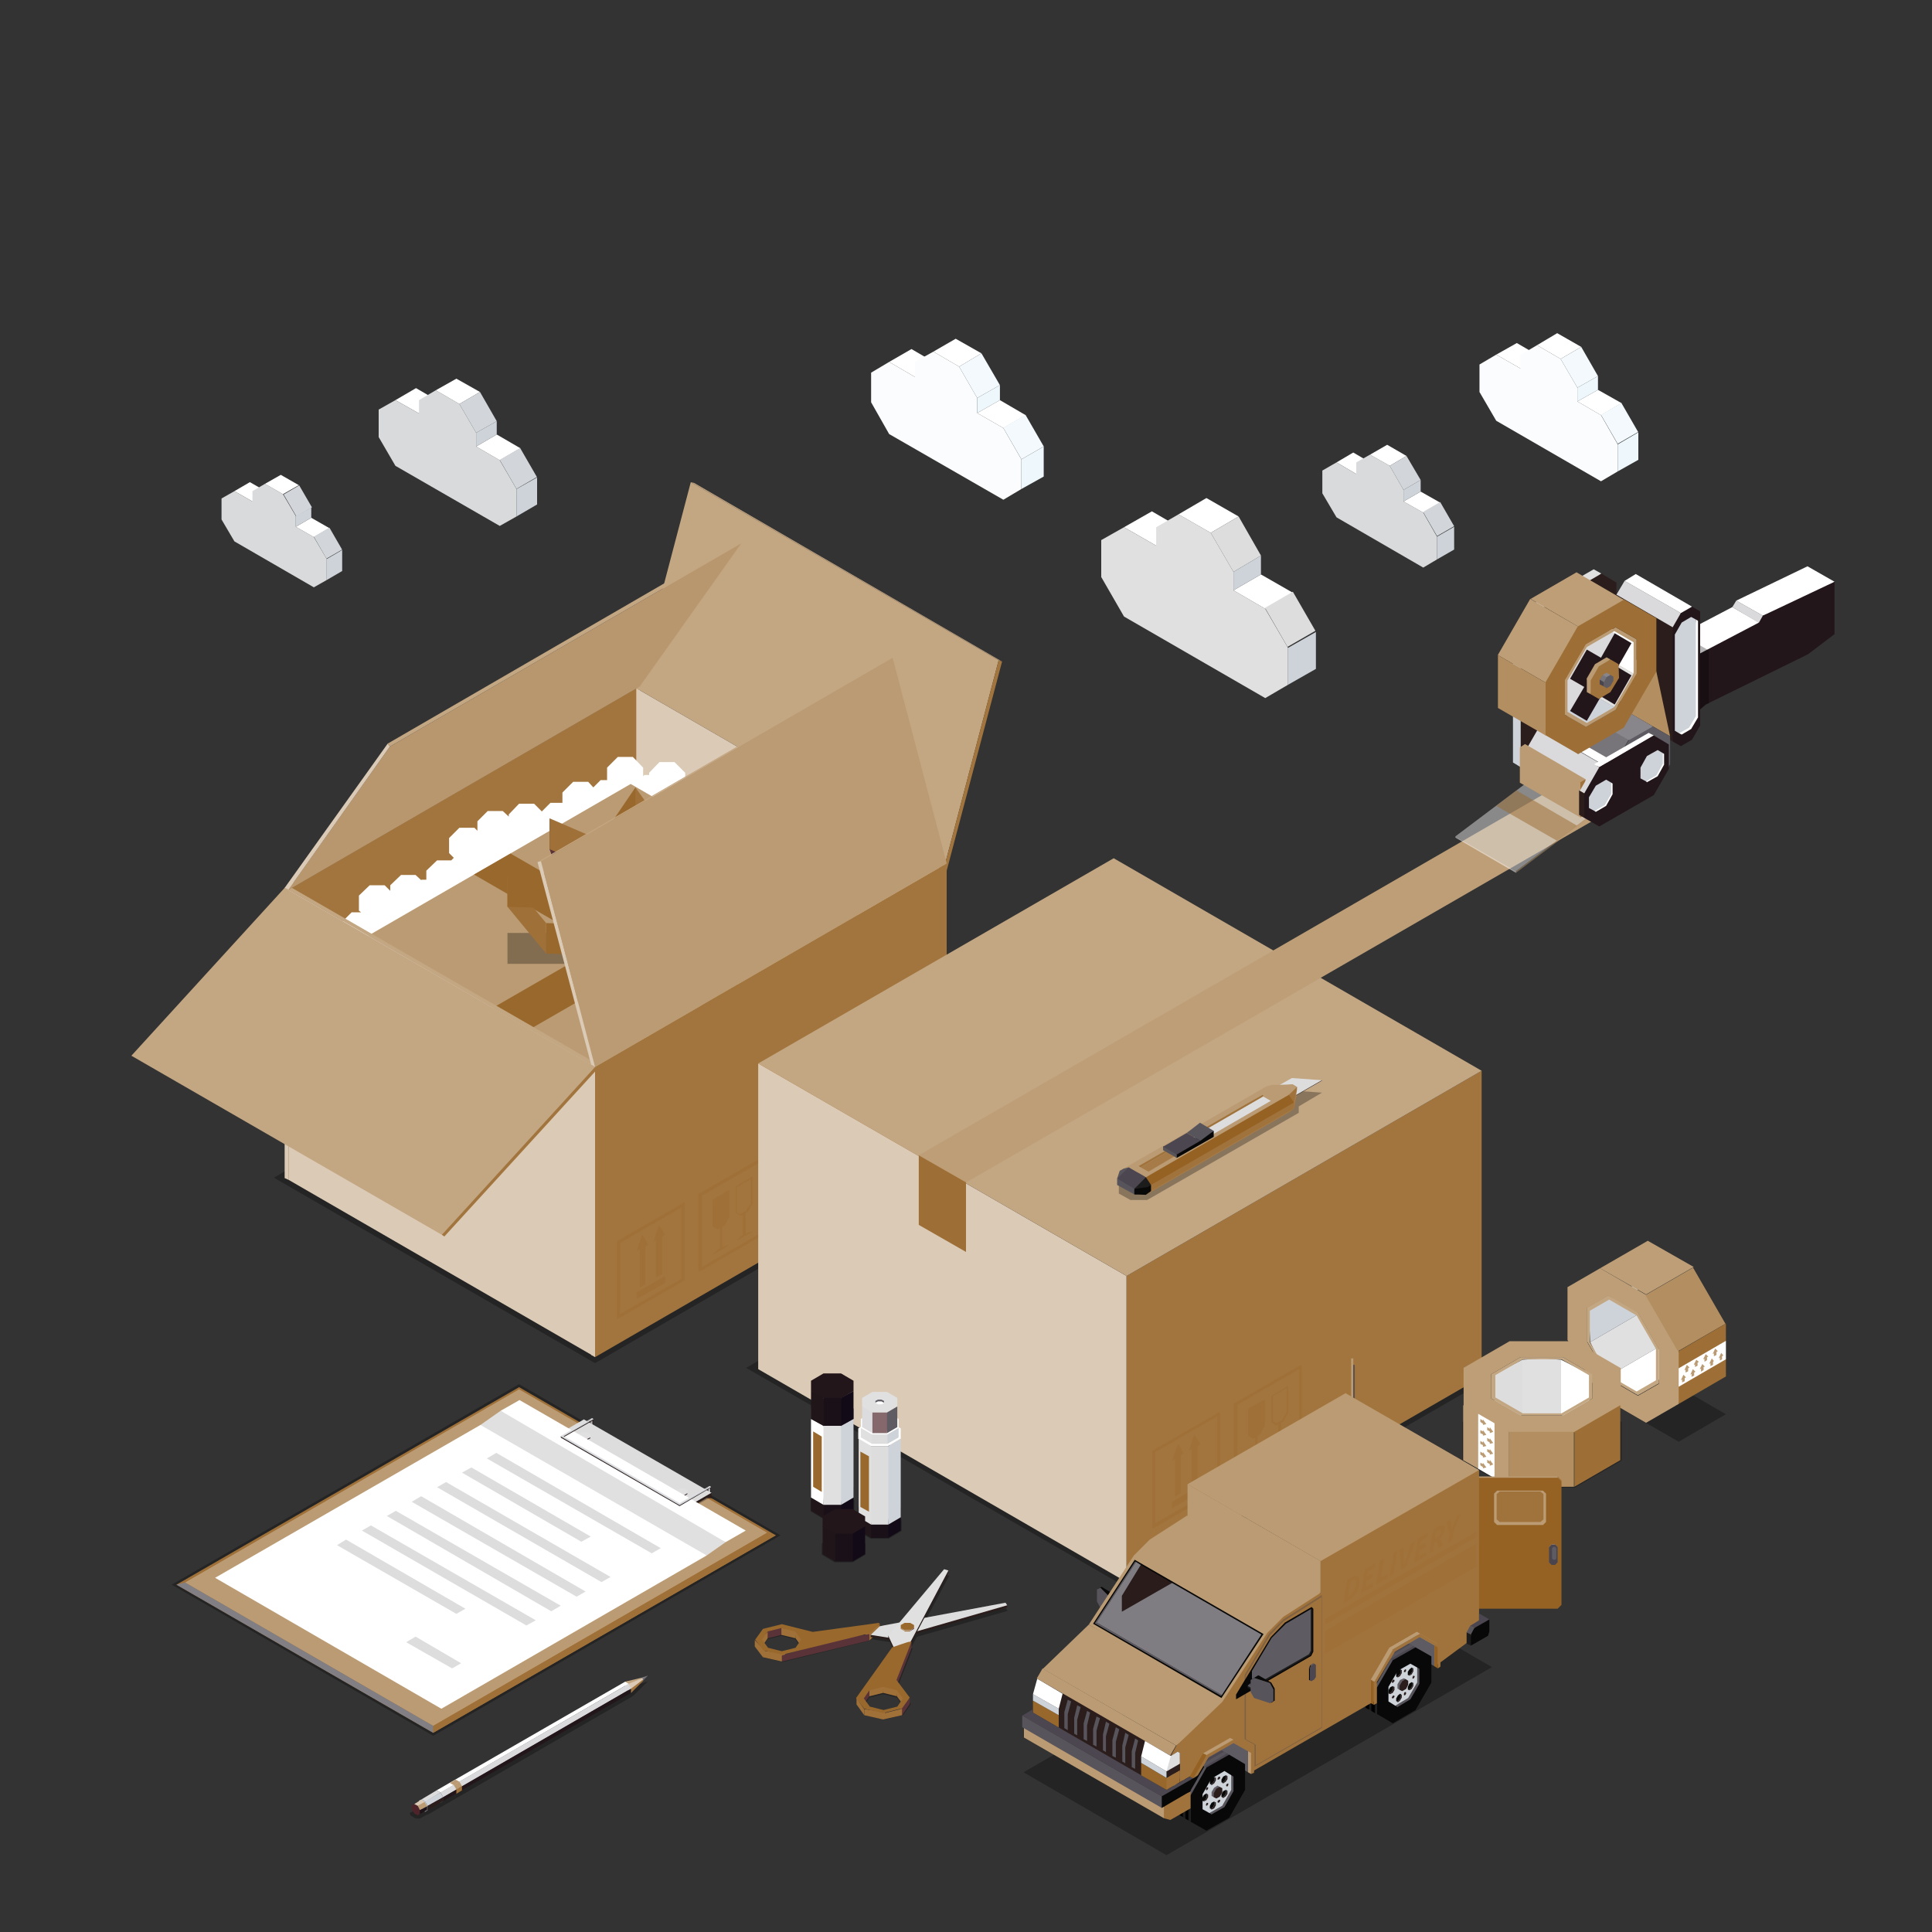 <?xml version="1.0" encoding="UTF-8"?>
<svg id="Layer_1" xmlns="http://www.w3.org/2000/svg" version="1.1" viewBox="0 0 450 450">
  <rect x="0" y="0" width="450" height="450" fill="#333333" stroke="none"/>
  <!-- Generator: Adobe Illustrator 29.3.1, SVG Export Plug-In . SVG Version: 2.1.0 Build 151)  -->
  <defs>
    <style>
      .st0 {
        fill: #f3f9fc;
      }

      .st1, .st2 {
        fill: #4b464f;
      }

      .st3 {
        fill: #fbfcfd;
      }

      .st4 {
        fill: #bc9c75;
      }

      .st5, .st6 {
        fill: #e1e0e1;
      }

      .st7 {
        fill: #49444d;
      }

      .st8, .st9 {
        fill: #99682d;
      }

      .st10 {
        fill: #fcfcfc;
      }

      .st11 {
        fill: #5f5a62;
      }

      .st12, .st9, .st13, .st2, .st14, .st6 {
        isolation: isolate;
      }

      .st12, .st9, .st13, .st6 {
        opacity: .5;
      }

      .st12, .st15 {
        fill: #b9976e;
      }

      .st16 {
        fill: #eecfb0;
      }

      .st17 {
        fill: #080808;
      }

      .st18 {
        fill: #4e242a;
      }

      .st19, .st13 {
        fill: #fff;
      }

      .st20 {
        fill: #e7f4f4;
      }

      .st21 {
        fill: #d9dadb;
      }

      .st22 {
        fill: #615e65;
      }

      .st23 {
        fill: #2a1d1b;
      }

      .st24 {
        fill: #5a3339;
      }

      .st25 {
        fill: #def0f0;
      }

      .st26 {
        fill: #1c1c1c;
      }

      .st27 {
        fill: #98672b;
      }

      .st28 {
        fill: #22161a;
      }

      .st29 {
        fill: #120b17;
      }

      .st30 {
        fill: #9d6f36;
      }

      .st31 {
        fill: #a1733c;
      }

      .st32 {
        fill: #817f84;
      }

      .st33 {
        fill: #5d696f;
      }

      .st34 {
        fill: #da802b;
      }

      .st35 {
        fill: #b38e61;
      }

      .st36 {
        fill: #f1f9f9;
      }

      .st37 {
        fill: #b3642e;
      }

      .st38 {
        fill: #2e1c16;
      }

      .st39 {
        fill: #a67b47;
      }

      .st40 {
        fill: #5e5b62;
      }

      .st41 {
        fill: #dad9db;
      }

      .st42 {
        fill: #85686c;
      }

      .st43 {
        fill: #bb9b73;
      }

      .st44 {
        fill: #bd9e77;
      }

      .st45 {
        fill: #dcdbdd;
      }

      .st46 {
        fill: #77747a;
      }

      .st47 {
        fill: #ced3d9;
      }

      .st48 {
        fill: #d3ebeb;
      }

      .st2 {
        opacity: .4;
      }

      .st49 {
        fill: #88868b;
      }

      .st14 {
        opacity: .3;
      }

      .st50 {
        fill: #ddddde;
      }

      .st51 {
        fill: #956224;
      }

      .st52 {
        fill: #d2d6da;
      }

      .st53 {
        fill: #03112b;
      }

      .st54 {
        fill: #9f7038;
      }

      .st55 {
        fill: #291c1b;
      }

      .st56 {
        fill: #1c1218;
      }

      .st57 {
        fill: #dbcab5;
      }

      .st58 {
        fill: #1a1118;
      }

      .st59 {
        fill: #a2753e;
      }

      .st60 {
        fill: #022461;
      }

      .st61 {
        fill: #3a5e91;
      }

      .st62 {
        fill: #c49e76;
      }

      .st63 {
        fill: #c3a682;
      }

      .st64 {
        fill: #7f7d82;
      }

      .st65 {
        fill: #eef7fb;
      }

      .st66 {
        fill: #57545b;
      }

      .st67 {
        fill: #201519;
      }

      .st68 {
        fill: #ab5f2b;
      }
    </style>
  </defs>
  <g>
    <path class="st14" d="M213.4,381.3l21.3-6.1-.4-.6-19.1,3.5,5.9-11.1-1.1-.2-10.3,12.3-3.8.7-.9.2-.2-.3-15.4,2.1-7.2-1.8-4.4,1.1-1.8,2.5,1.9,2.5,4.4,1,20.4-5,.3-.3,4.4.7,1.2,2.5h0l-.5.2-8.4,11.8,1.9,2.5,4.4,1,4.4-1.1,1.8-2.5-3.1-4.1,3.5-8.9h-.5c0-.1.4-.7.4-.7l1.2-2.2h0l-.3.3ZM185.3,385.6l-3.2.8-3.2-.8-1.4-1.9,1.3-1.9,3.2-.8,3.2.8,1.4,1.9-1.3,1.9h0ZM208.9,395.4l1.4,1.9-1.3,1.9-3.2.8-3.2-.8-1.4-1.9,1.3-1.9,3.2-.8,3.2.8h0Z"/>
    <g>
      <polygon class="st54" points="177.7 386 175.8 383.5 175.8 382 178.2 384.5 177.7 386"/>
      <polygon class="st54" points="183 385.1 177.7 384.5 177.7 386 182.1 387 183 385.1"/>
      <polygon class="st54" points="204.9 379.8 202.5 382.1 201.5 380.6 204.9 378.3 204.9 379.8"/>
      <polygon class="st24" points="202.5 382.1 182.1 387 182.1 385.6 195.1 381.8 202.5 380.6 202.5 382.1"/>
      <polygon class="st24" points="182 380.8 178.8 381.6 178.5 379.8 182.3 378.9 182 380.8"/>
      <polygon class="st54" points="178.8 381.6 177.5 383.5 177 382 178.8 380.1 178.8 381.6"/>
      <polygon class="st54" points="186.3 383 185.3 381.6 185.1 379.7 187 381.9 186.3 383"/>
      <polygon class="st54" points="185.3 381.6 182 380.8 182 379.2 185.3 379.7 185.3 381.6"/>
      <path class="st8" d="M204.9,378.3l-.2-.3-15.4,2.1-7.2-1.8-4.4,1.1-1.8,2.5,1.9,2.5,4.4,1,20.4-5,2.4-2.3h0v.2ZM182.1,384.6l-3.2-.8-1.4-1.9,1.3-1.9,3.2-.8,3.2.8,1.4,1.9-1.3,1.9-3.2.8h0Z"/>
    </g>
    <polygon class="st54" points="212.4 379.2 212.9 378.6 212.4 378 211.3 377.7 210.3 378 209.8 378.6 210.3 379.2 211.4 379.5 212.4 379.2"/>
    <g>
      <polygon class="st23" points="234.6 373.9 234.6 374.4 207.9 382.1 202.8 381.3 202.8 380.8 205.8 379.1 234.6 373.9"/>
      <polygon class="st50" points="234.2 373.3 234.6 373.9 207.9 381.6 202.8 380.8 204.9 378.8 205.8 378.6 234.2 373.3"/>
    </g>
    <g>
      <polygon class="st23" points="220.9 366.3 220.9 365.8 207.5 380.9 206.9 381 206.9 381.5 208.3 384.5 211.8 383.3 212.2 382.7 220.9 366.3"/>
      <polygon class="st5" points="220.9 365.8 219.9 365.5 206.9 381 208.3 384 211.8 382.8 212.2 382.2 220.9 365.8"/>
    </g>
    <g>
      <path class="st8" d="M212,378h-1.3l-.9.5v.7l.9.5h1.3l.9-.5v-.7l-.9-.5Z"/>
      <polygon class="st24" points="212.9 379.4 212 379.9 211.7 379.9 212 379.8 212.9 379.2 212.9 379.4"/>
      <polygon class="st54" points="210.7 379.9 209.8 379.4 209.8 379.2 210.7 379.8 211.2 379.9 210.7 379.9"/>
      <rect class="st54" x="210.7" y="379.8" width="1.3" height=".2"/>
    </g>
    <g>
      <polygon class="st24" points="212.3 383.9 208.8 392.8 208.1 391.2 212.3 382.4 212.3 383.9"/>
      <polygon class="st24" points="202.5 395.1 201.1 397 200.7 395.5 202.8 393.2 202.5 395.1"/>
      <polygon class="st54" points="210.3 397 208.9 395.1 208.6 393.2 210.9 395.2 210.3 397"/>
      <polygon class="st54" points="208.9 393.6 207.5 392.6 205.3 392.5 205.7 394.3 208.9 395.1 208.9 393.6"/>
      <polygon class="st54" points="205.7 394.3 202.5 395.1 202.5 393.7 204.2 392.5 205.7 392.9 205.7 394.3"/>
      <polygon class="st24" points="211.9 396.9 210.1 399.5 209.6 397.9 211.9 395.5 211.9 396.9"/>
      <polygon class="st54" points="205.7 400.5 201.3 399.5 201.3 398.1 206.2 398.8 205.7 400.5"/>
      <path class="st8" d="M207.8,383.7l-8.4,11.8,1.9,2.5,4.4,1,4.4-1.1,1.8-2.5-3.1-4.1,3.5-8.9h-.5c0-.1-4,1.3-4,1.3h0ZM202.5,393.7l3.2-.8,3.2.8,1.4,1.9-1.3,1.9-3.2.8-3.2-.8-1.4-1.9,1.3-1.9h0Z"/>
      <polygon class="st54" points="210.1 399.5 205.7 400.5 205.7 399.1 210.1 398 210.1 399.5"/>
      <polygon class="st54" points="201.3 399.5 199.5 397 199.5 395.5 201.3 398.1 201.3 399.5"/>
    </g>
  </g>
  <g>
    <polygon class="st14" points="148.4 225.4 63.8 274.3 138.6 317.5 223.2 268.6 148.4 225.4"/>
    <g>
      <path class="st63" d="M160.9,112.3l-12.6,47.9,71.7,41.5,12.6-47.9-71.7-41.5h0Z"/>
      <polygon class="st63" points="232.6 153.8 160.9 112.3 161.7 112.5 233.4 154.1 232.6 153.8"/>
      <polygon class="st59" points="220 201.7 232.6 153.8 233.4 154.1 220.5 202.8 220 201.7"/>
    </g>
    <g>
      <g>
        <path class="st59" d="M67.2,207.2v67.6l81.9-47.4v-67.6l-81.9,47.4h0Z"/>
        <polygon class="st43" points="67.2 207.2 149 159.8 148.2 159.4 66.3 206.8 67.2 207.2"/>
        <polygon class="st57" points="67.2 274.8 67.2 207.2 66.3 206.8 66.3 274.4 67.2 274.8"/>
      </g>
      <g>
        <path class="st57" d="M148.2,160.3v67.6l70.6,40.8v-67.6l-70.6-40.8h0Z"/>
        <polygon class="st63" points="218.8 201.1 148.2 160.3 149 159.8 219.6 200.6 218.8 201.1"/>
        <polygon class="st59" points="218.8 268.7 218.8 201.1 219.6 200.6 219.6 268.2 218.8 268.7"/>
      </g>
    </g>
    <polygon class="st19" points="196.9 199.5 195.1 199.5 195.1 198.6 193.1 196.6 193.1 193.7 190.6 191.2 187.2 191.2 185.8 192.6 184 192.6 183.9 192.7 183.3 192.1 182.5 192.1 182.5 189.7 180 187.2 176.6 187.2 174.2 189.6 173.4 188.9 169.9 188.9 168.6 190.2 168.6 189.5 168.2 189.1 169.7 187.6 169.7 184.2 167.2 181.7 163.8 181.7 161.5 184 161.5 182.9 159.6 181 159.6 180 157.1 177.5 153.6 177.5 151.2 180 151.2 180.5 150.1 180.5 149.8 180.8 149.8 178.8 147.4 176.3 143.9 176.3 141.4 178.8 141.4 181.7 139.9 181.7 138.2 183.4 137 182.1 133.5 182.1 131 184.6 131 187 128.2 187 126.2 189 124.4 187.2 120.9 187.2 118.5 189.7 118.5 190.2 117.1 188.9 113.6 188.9 111.2 191.3 111.2 193.5 110.5 192.8 107 192.8 104.6 195.2 104.6 198.7 105.7 199.8 105.1 200.4 101.8 200.4 99.3 202.8 99.3 204.9 98.2 204.9 98.1 205 96.8 203.8 93.4 203.8 90.9 206.2 90.9 207.5 89.6 206.2 86.1 206.2 83.6 208.6 83.6 212.1 84.1 212.5 81.9 212.5 79.5 214.9 79.5 218.4 81.9 220.9 85.4 220.9 86.6 219.7 87 220.1 90.4 220.1 92.9 217.6 92.9 216.2 93.4 216.7 96.8 216.7 99.3 214.2 99.3 213.3 101.6 213.3 104.1 210.9 104.1 208.7 105.2 208.7 106.1 207.9 109.4 207.9 111.8 205.4 111.8 203.7 114.6 203.7 116.8 201.4 117.8 202.4 121.3 202.4 123.7 200 128.2 195.4 131.6 195.4 134.1 192.9 134.1 190.5 137 190.5 138.6 188.9 139.9 190.1 143.3 190.1 145.8 187.6 145.8 184.7 147.4 184.7 147.6 184.4 147.6 186.4 150.1 188.9 153.6 188.9 154.6 187.9 154.8 188.1 154.8 190.6 157.2 193 160.4 193 162.7 195.4 166.2 195.4 167.5 194.1 167.5 194.8 169.9 197.2 170.1 197.2 170.1 198 172.6 200.5 176 200.5 177.9 198.6 179.9 200.5 183.1 200.5 182.6 201 182.6 204.5 185 206.9 188.5 206.9 190.9 204.6 191 204.6 191 205.4 193.4 207.8 196.9 207.8 199.3 205.4 199.3 201.9 196.9 199.5"/>
    <g>
      <polygon class="st14" points="146.8 225.6 216.1 265.6 149.3 304.2 80 264.2 146.8 225.6"/>
      <polygon class="st43" points="149.3 258.7 82.2 220 82.2 264.5 149.3 303.2 149.3 258.7"/>
      <polygon class="st31" points="213.9 265.8 149.3 303.2 149.3 258.7 213.9 221.4 213.9 265.8"/>
      <polygon class="st43" points="146.9 182.6 213.9 221.4 149.3 258.7 82.2 220 146.9 182.6"/>
      <g>
        <polygon class="st8" points="120 241.7 116.8 242.4 111.4 236.7 176.1 199.4 184.7 204.4 120 241.7"/>
        <polygon class="st54" points="120 286.3 111.4 281.4 111.4 236.7 120 241.7 120 286.3"/>
      </g>
      <g>
        <polygon class="st8" points="177.4 242.4 180.6 243.1 186 237.5 118.9 198.8 110.4 203.7 177.4 242.4"/>
        <polygon class="st24" points="177.4 287 186 282.1 186 237.5 177.4 242.4 177.4 287"/>
      </g>
      <g>
        <rect class="st14" x="118.2" y="217.3" width="59.8" height="7.2"/>
        <g>
          <path class="st54" d="M150.7,216h-5.2l-3.7,2.1v3l3.7,2.1h5.2l3.7-2.1v-3l-3.7-2.1Z"/>
          <polygon class="st24" points="154.4 222.2 150.7 224.4 149.2 223.9 150.7 223.3 154.4 221.2 154.4 222.2"/>
          <polygon class="st24" points="145.4 224.4 141.7 222.2 141.7 221.2 145.4 223.3 147.1 223.7 145.4 224.4"/>
          <rect class="st54" x="145.4" y="223.3" width="5.2" height="1.1"/>
        </g>
        <g>
          <polygon class="st8" points="127.2 215 127.2 222.1 148.1 222.8 148.1 215.6 127.2 215"/>
          <polygon class="st54" points="118.2 204.1 118.2 211.2 127.2 222.1 127.2 215 118.2 204.1"/>
          <polygon class="st8" points="118.2 204.1 118.2 211.2 132.3 211.7 132.3 204.5 118.2 204.1"/>
          <polygon class="st24" points="132.3 204.5 132.3 211.7 148.1 222.8 148.1 215.6 132.3 204.5"/>
        </g>
        <g>
          <polygon class="st54" points="132.3 202.6 131.2 204.1 132.3 209.8 148.1 222.8 148.1 215.6 132.3 202.6"/>
          <polygon class="st24" points="128 190.6 128 197.8 132.3 209.8 132.3 202.6 128 190.6"/>
          <polygon class="st54" points="128 190.6 128 197.8 140.5 203.1 141.5 201.8 140.5 196 128 190.6"/>
          <polygon class="st24" points="140.5 196 140.5 203.1 148.1 222.8 148.1 215.6 140.5 196"/>
        </g>
        <g>
          <polygon class="st8" points="169 215 169 222.1 148.1 222.8 148.1 215.6 169 215"/>
          <polygon class="st54" points="178 204.1 175.3 209.8 178 211.2 169 222.1 169 215 178 204.1"/>
          <polygon class="st8" points="178 204.1 178 211.2 163.9 211.7 163.9 204.5 178 204.1"/>
          <polygon class="st24" points="163.9 204.5 163.9 211.7 148.1 222.8 148.1 215.6 163.9 204.5"/>
        </g>
        <g>
          <polygon class="st8" points="163.9 202.6 164.9 204.1 163.9 209.8 148.1 222.8 148.1 215.6 163.9 202.6"/>
          <polygon class="st54" points="168.2 190.6 168.2 197.8 163.9 209.8 163.9 202.6 168.2 190.6"/>
          <polygon class="st8" points="168.2 190.6 168.2 197.8 155.6 203.1 154.6 201.8 155.6 196 168.2 190.6"/>
          <polygon class="st24" points="155.6 196 155.6 203.1 148.1 222.8 148.1 215.6 155.6 196"/>
        </g>
        <g>
          <polygon class="st24" points="141 193.7 142.5 195.4 141 200.9 148.1 222.8 148.1 215.6 141 193.7"/>
          <polygon class="st8" points="148 183.4 149.9 188.7 148 190.6 141 200.9 141 193.7 148 183.4"/>
          <polygon class="st8" points="155 193.3 154.2 197.8 155 200.4 148.1 222.8 148.1 215.6 155 193.3"/>
          <polygon class="st54" points="148 183.4 148 190.6 155 200.4 155 193.3 148 183.4"/>
        </g>
      </g>
    </g>
    <g>
      <path class="st15" d="M90.8,173.9l-23.7,33.4,81.9-47.4,23.7-33.4-81.9,47.4h0Z"/>
      <polygon class="st63" points="90.8 173.9 172.7 126.5 172.1 125.8 90.3 173.2 90.8 173.9"/>
      <polygon class="st57" points="67.2 207.2 90.8 173.9 90.3 173.2 66.3 206.8 67.2 207.2"/>
    </g>
    <g>
      <g>
        <path class="st57" d="M67.2,207.2v67.6l70.6,40.8v-67.6l-70.6-40.8h0Z"/>
        <polygon class="st63" points="137.7 248 67.2 207.2 68 206.8 138.6 247.5 137.7 248"/>
        <polygon class="st57" points="137.7 315.6 137.7 248 138.6 247.5 138.6 315.1 137.7 315.6"/>
      </g>
      <g>
        <path class="st59" d="M138.6,248.5v67.6l81.9-47.4v-67.6l-81.9,47.4h0Z"/>
        <g>
          <g>
            <path class="st54" d="M159.5,280l-15.8,9.1v18.2l15.8-9.1v-18.2ZM144.4,306.1v-16.6l14.4-8.3v16.6l-14.4,8.3h0Z"/>
            <polygon class="st54" points="149 299.9 150.3 299.1 150.3 290.3 151 289.9 149.6 287.6 148.3 291.4 149 291 149 299.9"/>
            <polygon class="st54" points="148.3 302.6 154.9 298.8 154.9 297.2 148.3 301 148.3 302.6"/>
            <polygon class="st54" points="152.2 289.2 152.8 288.8 152.8 297.6 154.2 296.8 154.2 288 154.9 287.6 153.5 285.4 152.2 289.2"/>
          </g>
          <g>
            <path class="st54" d="M178.5,269l-15.8,9.1v18.2l15.8-9.1v-18.2h0ZM163.5,295.1v-16.6l14.4-8.3v16.6l-14.4,8.3Z"/>
            <polygon class="st54" points="166 285.7 167.1 286.3 167.7 286 167.7 290.8 167.1 291.1 166 292.2 166 292.3 169.9 290 169.9 290 168.8 290.2 168.2 290.5 168.2 285.7 168.8 285.4 169.9 283.4 169.9 277.1 166 279.4 166 285.7"/>
            <path class="st54" d="M171.4,282.5l1.1.7.5-.3v4.8l-.5.3-1.1,1.1h0l3.9-2.2h0l-1.1.2-.5.3v-4.8l.5-.3,1.1-2v-6.3l-3.9,2.3v6.3h0ZM171.7,276.5l3.2-1.9v5.6l-1.1,1.8-1.4.8-.8-.5v-5.9h.1Z"/>
          </g>
        </g>
        <polygon class="st15" points="138.6 248.5 220.5 201.1 219.6 200.6 137.7 248 138.6 248.5"/>
        <polygon class="st57" points="138.6 316.1 138.6 248.5 137.7 248 137.7 315.6 138.6 316.1"/>
      </g>
    </g>
    <g>
      <path class="st43" d="M126,200.6l12.6,47.9,81.9-47.4-12.6-47.9s-81.9,47.4-81.9,47.4Z"/>
      <polygon class="st63" points="126 200.6 207.9 153.2 207.1 153.4 125.2 200.8 126 200.6"/>
      <polygon class="st57" points="138.6 248.5 126 200.6 125.2 200.8 137.7 248 138.6 248.5"/>
    </g>
    <g>
      <path class="st63" d="M66.3,206.8l-35.7,39.1,72.3,41.7,35.7-39.1-72.3-41.7h0Z"/>
      <polygon class="st59" points="102.9 287.6 138.6 248.5 138.6 249.6 103.5 288 102.9 287.6"/>
    </g>
  </g>
  <g>
    <g>
      <polygon class="st14" points="259.3 269.1 348 320.4 262.5 369.8 173.8 318.6 259.3 269.1"/>
      <polygon class="st57" points="262.4 297.2 176.6 247.7 176.6 318.9 262.4 368.5 262.4 297.2"/>
      <polygon class="st59" points="345.1 320.7 262.4 368.5 262.4 297.2 345.1 249.4 345.1 320.7"/>
      <g>
        <g>
          <path class="st54" d="M284.2,328.8l-15.8,9.1v18.2l15.8-9.1v-18.2ZM269.1,354.8v-16.6l14.4-8.3v16.6l-14.4,8.3h0Z"/>
          <polygon class="st54" points="273.7 348.6 275 347.8 275 339 275.7 338.6 274.4 336.3 273 340.2 273.7 339.8 273.7 348.6"/>
          <polygon class="st54" points="273 351.3 279.6 347.5 279.6 346 273 349.8 273 351.3"/>
          <polygon class="st54" points="276.9 337.9 277.6 337.5 277.6 346.4 278.9 345.6 278.9 336.8 279.6 336.4 278.2 334.1 276.9 337.9"/>
        </g>
        <g>
          <path class="st54" d="M303.2,317.8l-15.8,9.1v18.2l15.8-9.1v-18.2h0ZM288.2,343.8v-16.6l14.4-8.3v16.6l-14.4,8.3Z"/>
          <polygon class="st54" points="290.7 334.4 291.9 335.1 292.4 334.8 292.4 339.6 291.9 339.9 290.7 341 290.7 341 294.6 338.8 294.6 338.7 293.5 338.9 292.9 339.2 292.9 334.5 293.5 334.1 294.6 332.1 294.6 325.9 290.7 328.1 290.7 334.4"/>
          <path class="st54" d="M296.1,331.3l1.1.7.5-.3v4.8l-.5.3-1.1,1.1h0l3.9-2.2h0l-1.1.2-.5.3v-4.8l.5-.3,1.1-2v-6.3l-3.9,2.3v6.3h0ZM296.5,325.2l3.2-1.9v5.6l-1,1.8-1.4.8-.8-.5v-5.9h0Z"/>
        </g>
      </g>
      <polygon class="st63" points="259.4 199.9 345.1 249.4 262.4 297.2 176.6 247.7 259.4 199.9"/>
      <g>
        <polygon class="st44" points="225 275.4 220.9 276.4 214 269.1 296.8 221.3 307.7 227.7 225 275.4"/>
        <polygon class="st30" points="225 291.6 214 285.3 214 269.1 225 275.4 225 291.6"/>
      </g>
    </g>
    <g>
      <polygon class="st44" points="307.7 227.7 373.9 189.5 362.8 183.1 296.7 221.3 292.8 228.9 307.7 227.7"/>
      <g>
        <polygon class="st12" points="372.9 188.4 372.9 188 353.1 202.9 353.1 203.3 372.9 188.4"/>
        <polygon class="st13" points="353.1 202.9 339 194.8 339 195.1 353.1 203.3 353.1 202.9"/>
        <polygon class="st6" points="372.9 188 358.8 179.9 339 194.8 353.1 202.9 372.9 188"/>
        <polygon class="st9" points="348.5 187.7 353.2 184.1 367.3 192.3 362.6 195.8 348.5 187.7"/>
      </g>
      <g>
        <polygon class="st47" points="354.2 148.5 352.4 147.5 352.4 177.6 354.2 178.7 357.8 155.5 354.2 148.5"/>
        <polygon class="st47" points="357.8 142.5 355.9 141.4 352.4 147.5 354.2 148.5 357.3 148.5 357.8 142.5"/>
        <polygon class="st5" points="373 133.6 371.2 132.6 355.9 141.4 357.8 142.5 364.2 140.6 373 133.6"/>
        <polygon class="st23" points="376.5 165.8 373 171.9 357.8 180.7 354.2 178.7 354.2 148.5 357.8 142.5 373 133.6 376.5 135.7 376.5 165.8"/>
      </g>
      <g>
        <polygon class="st19" points="395.5 158.9 393.4 152.1 387.2 148.5 387.2 163.9 393.4 167.5 395.5 158.9"/>
        <polygon class="st19" points="409.7 145 403.5 141.4 389 149 395.2 152.6 405.5 150.6 409.7 145"/>
        <polygon class="st41" points="410.6 143.4 404.4 139.9 403.5 141.4 409.7 145.1 411.1 144.7 410.6 143.4"/>
        <polygon class="st19" points="427.3 135.5 421 131.9 404.4 139.9 410.6 143.4 423 138.6 427.3 135.5"/>
        <polygon class="st41" points="394.6 151.6 388.4 148 387.2 148.5 393.4 152.1 394.2 152.6 394.6 151.6"/>
        <polygon class="st28" points="393.4 167.5 393.4 152.1 394.6 151.6 395.2 152.6 409.7 145 410.6 143.4 427.3 135.5 427.3 147.7 421.1 152.4 397.3 164.1 393.4 167.5"/>
        <polygon class="st14" points="394.2 149.3 398 151.5 398 163.8 397.3 164.1 393.4 167.5 393.4 152.1 394.6 151.6 394.2 149.3"/>
      </g>
      <g>
        <polygon class="st23" points="389.6 146.1 376.5 138.5 376.5 165.2 389.6 172.7 391.6 159.5 389.6 146.1"/>
        <polygon class="st41" points="391.5 142.8 378.4 135.3 376.5 138.5 389.6 146.1 391 146.2 391.5 142.8"/>
        <polygon class="st19" points="394.1 141.3 381 133.7 378.4 135.3 391.5 142.8 392.8 142.9 394.1 141.3"/>
        <polygon class="st28" points="391.5 173.8 389.6 172.7 389.6 146.1 391.5 142.8 394.1 141.3 396 142.4 396 169 394.1 172.3 391.5 173.8"/>
        <g>
          <polygon class="st19" points="391.7 171.1 393.9 169.8 395.5 167.1 395.5 144.6 395 144.3 393.2 163.7 391.1 170.8 391.7 171.1"/>
          <polygon class="st47" points="391.1 170.8 393.4 169.5 395 166.8 395 144.3 393.9 143.7 391.7 145 390.1 147.8 390.1 170.2 391.1 170.8"/>
        </g>
      </g>
      <polygon class="st35" points="389 171.5 385.8 156.4 374.7 150 377.9 165.1 389 171.5"/>
      <g>
        <path class="st40" d="M379.4,188.1l5.6-3.2,4-6.9v-6.5l-4-2.3-3.4,1-2.2,2.2-4,6.9v6.5l4,2.3h0Z"/>
        <rect class="st46" x="366.8" y="164.4" width="8" height="15.1" transform="translate(36.5 407.1) rotate(-60)"/>
        <polygon class="st49" points="375.4 185.8 375.4 179.3 362.3 171.8 362.3 178.3 375.4 185.8"/>
        <polygon class="st49" points="379.4 172.4 385 169.2 371.9 161.6 366.3 164.9 379.4 172.4"/>
      </g>
      <g>
        <polygon class="st19" points="374.3 176.5 360.2 168.4 358.4 169.4 372.5 177.6 374.3 176.5"/>
        <rect class="st41" x="360.6" y="168.2" width="6.4" height="16.3" transform="translate(29.2 403.3) rotate(-60)"/>
        <polygon class="st19" points="369.3 183.1 355.2 175 355.2 180.2 369.3 188.3 369.3 183.1"/>
        <polygon class="st28" points="374.3 189.1 372.5 190.2 369.3 188.3 369.3 183.1 372.5 177.6 374.3 176.5 374.3 189.1"/>
      </g>
      <g>
        <polygon class="st31" points="369.3 181.5 367.6 181.9 368.1 190.4 369.3 189.7 369.3 181.5"/>
        <polygon class="st43" points="369.3 181.5 355.2 173.3 354 174.1 361.9 180.4 368.1 182.2 369.3 181.5"/>
        <polygon class="st43" points="368.1 182.2 354 174.1 354 182.3 368.1 190.4 368.1 182.2"/>
      </g>
      <g>
        <polygon class="st19" points="385.2 171.3 384 170.7 371.3 178 372.5 178.7 385.2 171.3"/>
        <rect class="st41" x="366.8" y="180.9" width="7" height="1.3" transform="translate(27.9 411.4) rotate(-60)"/>
        <polygon class="st23" points="369 184.8 367.8 184.1 367.8 189.8 369 190.5 369 184.8"/>
        <polygon class="st28" points="388.7 179.1 385.2 185.2 372.5 192.5 369 190.5 369 184.8 372.5 178.7 385.2 171.3 388.7 173.4 388.7 179.1"/>
        <g>
          <polygon class="st19" points="383.6 182.2 386.1 180.8 387.6 178.1 387.6 175.6 387.3 175.4 384.9 179.1 383.4 182 383.6 182.2"/>
          <polygon class="st47" points="383.4 182 385.8 180.6 387.3 177.9 387.3 175.4 386.1 174.7 383.6 176.1 382.1 178.8 382.1 181.3 383.4 182"/>
        </g>
        <g>
          <polygon class="st19" points="371.7 189.1 374.1 187.7 375.6 185 375.6 182.5 375.3 182.3 373.5 185.7 371.4 188.9 371.7 189.1"/>
          <polygon class="st47" points="371.4 188.9 373.8 187.5 375.3 184.9 375.3 182.3 374.1 181.6 371.7 183 370.1 185.7 370.1 188.2 371.4 188.9"/>
        </g>
      </g>
      <g>
        <polygon class="st5" points="365 158.3 369.5 150.6 380.5 156.9 378.4 161.1 376 164.7 365 158.3"/>
        <polygon class="st47" points="358.6 162 365 158.3 376 164.7 369.6 168.8 358.6 162"/>
        <polygon class="st19" points="369.5 143.2 369.5 150.6 380.5 156.9 380.8 149.3 369.5 143.2"/>
        <g>
          <polygon class="st41" points="369 160 362 156 358.8 161.6 365.7 165.6 367.9 164.6 369 160"/>
          <polygon class="st41" points="369.6 151.3 362.7 147.3 358.8 154.1 365.7 158.1 367.9 157.1 369.6 151.3"/>
          <polygon class="st41" points="376.1 147.5 369.2 143.5 365.9 149.2 372.9 153.2 375.9 151.3 376.1 147.5"/>
          <polygon class="st28" points="369.6 167.9 365.7 165.6 369 160 365.7 158.1 369.6 151.3 372.9 153.2 376.1 147.5 380 149.8 376.8 155.4 380 157.3 376.1 164.1 372.9 162.2 369.6 167.9"/>
        </g>
        <g>
          <polygon class="st43" points="375.1 153.6 374.2 153.1 371.5 154.7 372.4 156.3 375.1 153.6"/>
          <polygon class="st43" points="372.4 155.2 371.5 154.7 369.6 158 370.5 161.7 372.4 155.2"/>
          <polygon class="st43" points="370.5 158.5 369.6 158 369.6 161.2 370.5 161.7 370.5 158.5"/>
          <polygon class="st31" points="372.4 162.8 370.5 161.7 370.5 158.5 372.4 155.2 375.1 153.6 377 154.7 377.1 157.9 375.1 161.2 372.4 162.8"/>
        </g>
        <g>
          <polygon class="st49" points="375.1 157.2 374.2 156.7 373.3 157.2 374.2 158.1 375.1 157.2"/>
          <polygon class="st46" points="374.2 157.7 373.3 157.2 372.6 158.3 373.6 159.9 374.2 157.7"/>
          <polygon class="st7" points="373.6 158.9 372.6 158.3 372.6 159.4 373.6 159.9 373.6 158.9"/>
          <polygon class="st40" points="374.2 160.3 373.6 159.9 373.6 158.9 374.2 157.7 375.1 157.2 375.8 157.6 375.8 158.6 375.1 159.8 374.2 160.3"/>
        </g>
        <path class="st43" d="M369.4,150.1l6.9-4,4.9,2.8v8l-4.9,8.4-6.9,4-4.9-2.8v-8l4.9-8.4h0ZM376,147l-6.4,3.7-4.5,7.8v7.3l4.5,2.6,6.4-3.7,4.5-7.8v-7.3l-4.5-2.6Z"/>
        <path class="st30" d="M369.4,169.3l-4.9-2.8v-8l4.9-8.4,6.9-4,4.9,2.8v8l-4.9,8.4-6.9,4h0ZM367.5,175.7l10.7-6.2,7.6-13.1v-12.4l-7.6-4.4-6.5,1.9-4.2,4.2-7.6,13.1v12.4l7.6,4.4h0Z"/>
        <rect class="st44" x="350.6" y="142.8" width="15.1" height="12.8" transform="translate(49.9 384.8) rotate(-60)"/>
        <polygon class="st35" points="360 171.3 360 159 348.9 152.6 348.9 164.9 360 171.3"/>
        <polygon class="st44" points="367.5 145.9 378.2 139.7 367.2 133.3 356.5 139.5 367.5 145.9"/>
      </g>
    </g>
  </g>
  <g>
    <g>
      <polygon class="st14" points="365.1 320.9 391 335.8 402 329.4 376.2 314.5 365.1 320.9"/>
      <polygon class="st5" points="381.4 306.2 385.9 314 374.9 320.4 372.3 316.5 370.4 312.6 381.4 306.2"/>
      <polygon class="st47" points="381.4 298.9 381.4 306.2 370.4 312.6 370 305 381.4 298.9"/>
      <polygon class="st19" points="392.3 317.7 385.9 314 374.9 320.4 381.3 324.5 392.3 317.7"/>
      <path class="st63" d="M386.4,314.2v8l-4.9,2.8-6.9-4-4.9-8.5v-8l4.9-2.8,6.9,4,4.9,8.5ZM385.7,321.5v-7.3l-4.5-7.8-6.4-3.7-4.5,2.6v7.3l4.5,7.8,6.4,3.7,4.5-2.6h0Z"/>
      <path class="st44" d="M369.7,304.6l4.9-2.8,6.9,4,4.9,8.5v8l-4.9,2.8-6.9-4-4.9-8.5v-8h0ZM365.1,299.7v12.4l7.6,13.1,10.7,6.2,7.6-4.4,1.6-6.6-1.6-5.7-7.6-13.1-10.7-6.2-7.6,4.4h0Z"/>
      <rect class="st35" x="386.2" y="297.4" width="12.8" height="15.1" transform="translate(-99.9 237.2) rotate(-30)"/>
      <polygon class="st44" points="372.7 295.4 383.4 301.5 394.5 295.1 383.8 289 372.7 295.4"/>
      <polygon class="st30" points="391 314.7 391 318.7 393 320.8 391 323 391 327 402 320.6 402 316.6 399.9 314.1 402 312.3 402 308.3 391 314.7"/>
      <g>
        <polygon class="st19" points="391 318.7 391 323 402 316.6 402 312.3 391 318.7"/>
        <g>
          <polygon class="st43" points="391.8 321.3 391.8 322 392.4 321.7 392.4 321 392.7 320.8 392.1 320.2 391.5 321.5 391.8 321.3"/>
          <polygon class="st43" points="393.5 318.5 392.9 317.9 392.3 319.2 392.6 319 392.6 319.7 393.2 319.4 393.2 318.7 393.5 318.5"/>
          <polygon class="st43" points="394.8 317.8 394.8 318.4 395.4 318.1 395.4 317.4 395.7 317.2 395.1 316.7 394.5 317.9 394.8 317.8"/>
          <polygon class="st43" points="397 316.5 397 317.2 397.6 316.8 397.6 316.1 397.9 316 397.3 315.4 396.7 316.6 397 316.5"/>
          <polygon class="st43" points="399.2 315.2 399.2 315.9 399.8 315.6 399.8 314.9 400.1 314.7 399.5 314.1 398.9 315.4 399.2 315.2"/>
          <polygon class="st43" points="394 320 394 320.7 394.6 320.4 394.6 319.7 394.9 319.5 394.3 318.9 393.7 320.2 394 320"/>
          <polygon class="st43" points="396.2 318.8 396.2 319.5 396.8 319.1 396.8 318.4 397.1 318.3 396.5 317.7 395.9 318.9 396.2 318.8"/>
          <polygon class="st43" points="398.4 317.5 398.4 318.2 399 317.9 399 317.2 399.2 317 398.7 316.4 398.1 317.7 398.4 317.5"/>
          <polygon class="st43" points="400.6 316.2 400.6 316.9 401.1 316.6 401.1 315.9 401.4 315.7 400.9 315.1 400.3 316.4 400.6 316.2"/>
        </g>
      </g>
    </g>
    <g>
      <path class="st14" d="M351.5,346.5h0l-10.9-6.3v-9l10.9-6.3h15.3l10.9,6.3v9l-10.9,6.3h-15.3Z"/>
      <polygon class="st5" points="363.6 329.5 354.6 329.5 354.6 316.7 359.3 316.4 363.6 316.7 363.6 329.5"/>
      <polygon class="st19" points="370 333.1 363.6 329.5 363.6 316.7 370.4 320.2 370 333.1"/>
      <polygon class="st50" points="348.3 333.1 354.6 329.5 354.6 316.7 347.9 320.2 348.3 333.1"/>
      <path class="st63" d="M354.2,329.7l-6.9-4v-5.6l6.9-4h9.8l6.9,4v5.6l-6.9,4h-9.8ZM348.3,325.5l6.4,3.7h9l6.4-3.7v-5.2l-6.4-3.7h-9l-6.4,3.7v5.2Z"/>
      <path class="st44" d="M370.9,320.1v5.6l-6.9,4h-9.8l-6.9-4v-5.6l6.9-4h9.8l6.9,4h0ZM377.4,318.6l-10.7-6.2h-15.1l-10.7,6.2v8.8l5,4.7,5.8,1.5h15.1l10.7-6.2v-8.8h0Z"/>
      <rect class="st35" x="351.5" y="333.5" width="15.1" height="12.8"/>
      <polygon class="st30" points="377.4 327.3 366.7 333.5 366.7 346.3 377.4 340.1 377.4 327.3"/>
      <polygon class="st44" points="351.5 333.5 348.1 331.5 345.2 332.1 344.3 329.3 340.8 327.3 340.8 340.1 344.3 342.1 347.6 341.5 348.1 344.3 351.5 346.3 351.5 333.5"/>
      <g>
        <polygon class="st19" points="348.1 331.5 344.3 329.3 344.3 342.1 348.1 344.3 348.1 331.5"/>
        <g>
          <polygon class="st43" points="345.4 330.9 344.8 330.5 344.8 331.2 345.4 331.6 345.4 331.9 346.2 331.7 345.4 330.6 345.4 330.9"/>
          <polygon class="st43" points="347 333.8 347.8 333.5 347 332.4 347 332.8 346.4 332.4 346.4 333.1 347 333.4 347 333.8"/>
          <polygon class="st43" points="347 335.3 346.4 334.9 346.4 335.6 347 336 347 336.3 347.8 336.1 347 335 347 335.3"/>
          <polygon class="st43" points="347 337.8 346.4 337.5 346.4 338.1 347 338.5 347 338.8 347.8 338.6 347 337.5 347 337.8"/>
          <polygon class="st43" points="347 340.4 346.4 340 346.4 340.7 347 341 347 341.4 347.8 341.1 347 340 347 340.4"/>
          <polygon class="st43" points="345.4 333.4 344.8 333.1 344.8 333.8 345.4 334.1 345.4 334.4 346.2 334.2 345.4 333.1 345.4 333.4"/>
          <polygon class="st43" points="345.4 336 344.8 335.6 344.8 336.3 345.4 336.6 345.4 337 346.2 336.8 345.4 335.6 345.4 336"/>
          <polygon class="st43" points="345.4 338.5 344.8 338.1 344.8 338.8 345.4 339.2 345.4 339.5 346.2 339.3 345.4 338.2 345.4 338.5"/>
          <polygon class="st43" points="345.4 341 344.8 340.7 344.8 341.3 345.4 341.7 345.4 342 346.2 341.8 345.4 340.7 345.4 341"/>
        </g>
      </g>
    </g>
  </g>
  <g>
    <polygon class="st14" points="307.9 254.5 300.9 254 298.5 255.4 295.9 255.4 260.6 275.7 260.6 278 263.3 279.5 267.2 279.5 302.5 259.2 302.5 257.7 307.9 254.5"/>
    <polygon class="st43" points="301.8 255.9 299.9 254.2 301 253.6 302.1 254.2 302.1 254.6 301.8 255.9"/>
    <polygon class="st39" points="300.7 256.9 301.4 258.2 302.1 254.6 302.1 254.2 301.9 255.5 300.7 256.9"/>
    <g>
      <polygon class="st23" points="307.9 251.7 298.5 257.1 294.5 254.8 307.9 251.6 307.9 251.7"/>
      <polygon class="st50" points="307.9 251.6 298.5 257 294.5 254.7 300.9 251.1 307.9 251.6"/>
    </g>
    <polygon class="st39" points="301.9 255.5 301.9 255 302.1 253.8 302.1 253.2 299.6 255 300.7 256.9 301.6 256.2 301.9 255.5"/>
    <polygon class="st31" points="301.1 252.6 294.9 253.1 301.4 256.8 302.1 253.2 301.1 252.6"/>
    <polygon class="st43" points="301.1 252.6 296.2 252.7 298.8 254.9 300.2 255 302.1 253.2 301.1 252.6"/>
    <polygon class="st39" points="266.9 278.3 300.2 259.1 301.4 258.2 296.2 256.8 262.9 276 266.9 278.3"/>
    <polygon class="st17" points="268.1 277.4 266.9 278.3 264.2 278.2 266.5 277.3 268.1 277.4"/>
    <polygon class="st66" points="264.2 278.2 260.2 276 260.2 274.5 265.8 276.1 264.2 278.2"/>
    <polygon class="st31" points="301.4 258.2 268.1 277.4 268.1 276 287.7 263.5 301.4 256.8 301.4 258.2"/>
    <polygon class="st43" points="261.7 272.2 294.9 253.1 296.2 252.7 294.4 254.2 264.8 271.3 262.9 272.4 261.7 272.2"/>
    <polygon class="st51" points="266.9 275.3 266.9 274.2 272.4 270.5 293.5 258.4 300.2 255 301.4 256.8 268.1 276 266.9 275.3"/>
    <polygon class="st43" points="266.9 274.2 300.2 255 296.2 252.7 262.9 271.9 266.9 274.2"/>
    <polygon class="st50" points="296 256.4 276.3 267.8 274.6 266.7 294.2 254.9 296 256.4"/>
    <polygon class="st31" points="276.3 267.8 275.8 268 274.1 267 265.7 271.9 265.2 271.6 274.1 266.5 276.3 267.8"/>
    <polygon class="st39" points="275.8 268 267.5 272.9 265.7 271.9 274.1 267 275.8 268"/>
    <polygon class="st43" points="294.2 254.9 296.5 256.1 296 256.4 294.2 255.4 293.9 255.4 294.2 254.9"/>
    <polygon class="st31" points="294.2 255.4 274.6 266.7 274.1 266.5 294.2 254.9 294.2 255.4"/>
    <g>
      <polygon class="st17" points="274.1 269.7 282.7 264.8 282.7 263.4 279.7 264.7 270.9 267.1 274.1 269.7"/>
      <polygon class="st66" points="274.1 269.7 274.1 268.9 272.6 267.2 270.9 267.1 270.9 267.9 274.1 269.7"/>
      <polygon class="st1" points="276.4 263.9 270.9 267.1 274.1 268.9 279.6 265.7 276.4 263.9"/>
      <polygon class="st66" points="279.6 265.7 282.7 263.4 279.5 261.5 276.4 263.9 279.6 265.7"/>
    </g>
    <polygon class="st66" points="260.2 274.5 260.8 272.7 261.7 272.2 262.9 271.9 262 273.8 260.2 274.5"/>
    <polygon class="st17" points="267.1 276.1 264.2 276.9 264.2 278.2 267.3 277.9 268.1 277.4 268.1 276 267.1 276.1"/>
    <polygon class="st26" points="266.9 274.2 268.1 276 267.3 276.5 264.2 276.9 264.8 275 266.9 274.2"/>
    <polygon class="st1" points="262.9 271.9 266.9 274.2 264.2 276.9 260.2 274.5 262.9 271.9"/>
  </g>
  <g>
    <g>
      <path class="st14" d="M191.8,353.8l-3-1.8v-2.6l3-1.8h4.2l3,1.8v2.6l-3,1.8h-4.2ZM189.1,351.8l2.7,1.6h4l2.7-1.6v-2.1l-2.7-1.6h-4l-2.7,1.6v2.1Z"/>
      <g>
        <path class="st28" d="M198.8,346.4l-2.9-1.7h-4.1l-2.9,1.7v2.4l1.3,1.3,1.6.4h4.1l2.9-1.7v-2.4h0Z"/>
        <polygon class="st29" points="198.8 348.8 195.9 350.5 195 352.2 195.9 353.6 198.8 351.9 198.8 348.8"/>
        <polygon class="st58" points="195.9 350.5 191.8 350.5 190.9 351.6 191.8 353.6 195.9 353.6 195.9 350.5"/>
        <polygon class="st67" points="191.8 350.5 188.9 348.8 188.9 351.9 191.8 353.6 191.8 350.5"/>
      </g>
      <g>
        <path class="st1" d="M198.8,328.1l-2.9-1.7h-4.1l-2.9,1.7v2.4l1.3,1.3,1.6.4h4.1l2.9-1.7v-2.4h0Z"/>
        <polygon class="st47" points="198.8 330.5 195.9 332.1 195 334.9 195.9 350.5 198.8 348.8 198.8 330.5"/>
        <polygon class="st5" points="195.9 332.1 191.8 332.1 190.9 334.6 191.8 350.5 195.9 350.5 195.9 332.1"/>
        <polygon class="st19" points="191.8 332.1 188.9 330.5 188.9 348.8 191.8 350.5 191.8 332.1"/>
        <polygon class="st8" points="189.4 333.4 191.4 334.6 191.4 347.5 189.4 346.3 189.4 333.4"/>
      </g>
      <g>
        <path class="st28" d="M198.8,321.6l-2.9-1.7h-4.1l-2.9,1.7v2.4l1.3,1.3,1.6.4h4.1l2.9-1.7v-2.4h0Z"/>
        <polygon class="st29" points="198.8 324 195.9 325.6 195 328.3 195.9 332.1 198.8 330.5 198.8 324"/>
        <polygon class="st58" points="195.9 325.6 191.8 325.6 190.9 328 191.8 332.1 195.9 332.1 195.9 325.6"/>
        <polygon class="st67" points="191.8 325.6 188.9 324 188.9 330.5 191.8 332.1 191.8 325.6"/>
      </g>
    </g>
    <g>
      <path class="st14" d="M202.8,358.4l-3-1.8v-2.6l3-1.8h4.2l3,1.8v2.6l-3,1.8h-4.2ZM200.2,356.4l2.7,1.6h4l2.7-1.6v-2.1l-2.7-1.6h-4l-2.7,1.6v2.1Z"/>
      <g>
        <path class="st28" d="M209.8,351.1l-2.9-1.7h-4.1l-2.9,1.7v2.4l1.3,1.3,1.6.4h4.1l2.9-1.7v-2.4h0Z"/>
        <polygon class="st29" points="209.8 353.4 206.9 355.1 206.1 356.9 206.9 358.2 209.8 356.5 209.8 353.4"/>
        <polygon class="st58" points="206.9 355.1 202.9 355.1 201.9 356.2 202.9 358.2 206.9 358.2 206.9 355.1"/>
        <polygon class="st67" points="202.9 355.1 200 353.4 200 356.5 202.9 358.2 202.9 355.1"/>
      </g>
      <g>
        <path class="st19" d="M209.8,332.7l-2.9-1.7h-4.1l-2.9,1.7v2.4l1.3,1.3,1.6.4h4.1l2.9-1.7v-2.4h0Z"/>
        <polygon class="st47" points="209.8 335.1 206.9 336.8 206.1 339.5 206.9 355.1 209.8 353.4 209.8 335.1"/>
        <polygon class="st50" points="206.9 336.8 202.9 336.8 201.9 339.2 202.9 355.1 206.9 355.1 206.9 336.8"/>
        <polygon class="st5" points="202.9 336.8 200 335.1 200 353.4 202.9 355.1 202.9 336.8"/>
        <polygon class="st8" points="200.4 338.1 202.4 339.2 202.4 352.1 200.4 351 200.4 338.1"/>
      </g>
      <g>
        <path class="st19" d="M209.3,330.5l-2.6-1.5h-3.6l-2.6,1.5v2.1l1.2,1.1,1.4.4h3.6l2.6-1.5v-2.1h0Z"/>
        <polygon class="st47" points="209.3 332.6 206.7 334.1 205.9 334.9 206.7 336.3 209.3 334.8 209.3 332.6"/>
        <polygon class="st50" points="206.7 334.1 203.1 334.1 202.2 334.6 203.1 336.3 206.7 336.3 206.7 334.1"/>
        <polygon class="st5" points="203.1 334.1 200.5 332.6 200.5 334.8 203.1 336.3 203.1 334.1"/>
      </g>
      <g>
        <path class="st5" d="M209,325.6l-2.4-1.4h-3.4l-2.4,1.4v2l1.1,1.1,1.3.3h3.4l2.4-1.4v-2h0Z"/>
        <path class="st19" d="M205.3,326.4h-.8l-.6.3h0l.6.4h.8l.6-.3h0l-.6-.4Z"/>
        <polygon class="st40" points="205.9 326.3 205.9 326.7 205.3 326.4 204.5 326.4 203.9 326.7 203.9 326.3 204.5 326 205.3 326 205.9 326.3"/>
        <polygon class="st40" points="209 327.6 206.6 329 205.9 329.7 206.6 333.8 209 332.4 209 327.6"/>
        <polygon class="st42" points="206.6 329 203.2 329 202.4 329.5 203.2 333.8 206.6 333.8 206.6 329"/>
        <polygon class="st45" points="203.2 329 200.8 327.6 200.8 332.4 203.2 333.8 203.2 329"/>
      </g>
    </g>
    <g>
      <path class="st14" d="M194.4,363.9l-3-1.8v-2.6l3-1.8h4.2l3,1.8v2.6l-3,1.8h-4.2ZM191.8,361.9l2.7,1.6h4l2.7-1.6v-2.1l-2.7-1.6h-4l-2.7,1.6v2.1Z"/>
      <path class="st28" d="M201.5,353.2l-2.9-1.7h-4.1l-2.9,1.7v2.4l1.3,1.3,1.6.4h4.1l2.9-1.7v-2.4h0Z"/>
      <polygon class="st29" points="201.5 355.5 198.6 357.2 197.7 359.9 198.6 363.7 201.5 362 201.5 355.5"/>
      <polygon class="st58" points="198.6 357.2 194.5 357.2 193.5 359.6 194.5 363.7 198.6 363.7 198.6 357.2"/>
      <polygon class="st67" points="194.5 357.2 191.6 355.5 191.6 362 194.5 363.7 194.5 357.2"/>
    </g>
  </g>
  <g>
    <g>
      <polygon class="st14" points="145 393.6 97.6 420.9 97 421.3 97.1 421.4 96 422 95.4 422.3 95.7 422.9 96.7 423.5 97.7 423.6 98.3 423.3 99.4 422.7 99.5 422.7 100.1 422.4 147.5 395 150.9 391.6 145 393.6"/>
      <g>
        <polygon class="st49" points="149.6 391 149.3 390.8 150.9 390.3 149.6 391"/>
        <polygon class="st40" points="149.8 391.5 149.6 391.1 150.9 390.3 149.8 391.5"/>
        <polygon class="st46" points="149.8 391.2 149.6 391.2 149.6 390.9 150.9 390.3 149.8 391.2"/>
        <polygon class="st57" points="147 394.3 145.6 393.2 145.6 391.7 147.1 391.5 149.6 390.9 149.8 391.2 147.9 392.9 147 394.3"/>
        <polygon class="st59" points="147 394.3 147 393.3 149.8 391.2 149.8 391.5 147 394.3"/>
        <polygon class="st63" points="146.4 392.2 145.6 391.7 149.3 390.8 149.6 390.9 146.4 392.2"/>
      </g>
      <g>
        <polygon class="st11" points="103.2 418.6 102.6 417.5 101.7 417 101.1 417.4 101.1 418.4 101.7 419.4 102.6 419.9 103.2 419.5 103.2 418.6"/>
        <polygon class="st19" points="102.6 417.5 101.7 417 145.6 391.7 146.4 392.2 102.7 417.5 102.6 417.5"/>
        <polygon class="st41" points="103.2 418.6 102.6 417.5 146.4 392.2 147 393.3 103.3 418.6 103.2 418.6"/>
        <polygon class="st28" points="103.2 419.5 103.2 418.6 147 393.3 147 394.3 103.2 419.5"/>
      </g>
      <g>
        <polygon class="st47" points="99.6 420.6 99 419.6 98.2 419.1 97.6 419.4 97.6 420.4 98.2 421.5 99 422 99.6 421.6 99.6 420.6"/>
        <polygon class="st50" points="99 419.6 98.2 419.1 101.7 417 102.6 417.5 99.2 419.6 99 419.6"/>
        <polygon class="st47" points="99.6 420.6 99 419.6 102.6 417.5 103.2 418.6 99.7 420.7 99.6 420.6"/>
        <polygon class="st23" points="99.6 421.6 99.6 420.6 103.2 418.6 103.2 419.5 99.6 421.6"/>
      </g>
      <g>
        <polygon class="st18" points="97.8 421.6 97.3 420.6 96.5 420.2 95.9 420.5 95.9 421.4 96.5 422.4 97.3 422.8 97.8 422.5 97.8 421.6"/>
        <polygon class="st57" points="97.3 420.6 96.5 420.2 98.1 419.2 98.9 419.7 97.4 420.7 97.3 420.6"/>
        <polygon class="st4" points="97.8 421.6 97.3 420.6 98.9 419.7 99.5 420.7 97.9 421.6 97.8 421.6"/>
        <polygon class="st56" points="97.8 422.5 97.8 421.6 99.5 420.7 99.5 421.6 97.8 422.5"/>
      </g>
      <g>
        <polygon class="st43" points="105.7 415.8 104.8 415.3 106.1 414.5 107 415 105.8 415.8 105.7 415.8"/>
        <polygon class="st43" points="106.3 416.8 105.7 415.8 107 415 107.6 416 106.4 416.9 106.3 416.8"/>
        <polygon class="st31" points="106.3 417.8 106.3 416.8 107.6 416 107.6 417 106.3 417.8"/>
      </g>
    </g>
    <g>
      <g>
        <g>
          <polygon class="st47" points="165.4 346.6 165.2 346.6 165 346.5 165 346.4 165.2 346.3 165.4 346.3 165.6 346.4 165.6 346.5 165.4 346.6"/>
          <polygon class="st5" points="165.2 346.6 165 346.5 165 349.5 165.2 349.6 165.2 346.6 165.2 346.6"/>
          <polygon class="st47" points="165.4 346.6 165.2 346.6 165.2 349.6 165.4 349.6 165.4 346.6 165.4 346.6"/>
          <polygon class="st23" points="165.6 346.5 165.4 346.6 165.4 349.6 165.6 349.5 165.6 346.5"/>
        </g>
        <g>
          <polygon class="st47" points="138 330.8 137.8 330.8 137.6 330.7 137.6 330.6 137.8 330.5 138 330.5 138.2 330.6 138.2 330.7 138 330.8"/>
          <polygon class="st5" points="137.8 330.8 137.6 330.7 137.6 333.8 137.8 333.9 137.8 330.8 137.8 330.8"/>
          <polygon class="st47" points="138 330.8 137.8 330.8 137.8 333.9 138 333.9 138 330.8 138 330.8"/>
          <polygon class="st23" points="138.2 330.7 138 330.8 138 333.9 138.2 333.8 138.2 330.7"/>
        </g>
      </g>
      <path class="st14" d="M100.9,404.3l-60.9-35.2,80.9-46.7,60.9,35.2-80.9,46.7Z"/>
      <g>
        <path class="st54" d="M100.9,403.6l-59.8-34.5,79.8-46,59.8,34.5s-79.8,46-79.8,46Z"/>
        <polygon class="st43" points="100.9 402 43.1 368.6 120.9 323.6 178.7 357 100.9 402"/>
        <polygon class="st54" points="180.7 357.6 100.9 403.6 100 402.7 100.9 402 178.7 357 180.7 357.6"/>
        <polygon class="st32" points="100.9 403.6 41.1 369.1 43.1 368.6 100.9 402 100.9 403.6"/>
      </g>
      <g>
        <path class="st14" d="M158.1,353l-30.2-17.5,8.2-4.7,27.8,16,1.9,2,.3.2h-1.1l-6.8,3.9h0Z"/>
        <g>
          <polygon class="st47" points="158.1 352.7 128.4 335.6 128.4 335 165.7 347.7 158.1 352.7"/>
          <polygon class="st23" points="158.1 352.7 158.1 352.1 160.4 348.8 165.7 347.7 165.7 348.9 164.6 348.9 158.1 352.7"/>
          <polygon class="st50" points="158.1 352.1 128.4 335 136 330.6 165.7 347.7 158.1 352.1"/>
        </g>
        <g>
          <path class="st5" d="M159.3,346.7h-1.1l-.8.5v.6l.8.5h1.1l.8-.5v-.6l-.8-.5Z"/>
          <polygon class="st23" points="160.1 348 159.3 348.5 159 348.4 159.3 348.3 160.1 347.8 160.1 348"/>
          <polygon class="st47" points="158.2 348.5 157.4 348 157.4 347.8 158.2 348.3 158.6 348.4 158.2 348.5"/>
          <rect class="st22" x="158.2" y="348.3" width="1.1" height=".2"/>
        </g>
        <g>
          <path class="st5" d="M136.7,333.6h-1.1l-.8.5v.7l.8.5h1.1l.8-.5v-.7l-.8-.5Z"/>
          <polygon class="st23" points="137.5 335 136.7 335.4 136.4 335.3 136.7 335.2 137.5 334.8 137.5 335"/>
          <polygon class="st47" points="135.6 335.4 134.8 335 134.8 334.8 135.6 335.2 136 335.3 135.6 335.4"/>
          <rect class="st22" x="135.6" y="335.2" width="1.1" height=".2"/>
        </g>
      </g>
      <g>
        <polygon class="st19" points="169 359.2 173.7 356.5 121 326.1 116.6 328.6 125 335.2 153.6 353 169 359.2"/>
        <polygon class="st5" points="116.6 328.6 111.9 331.9 119 342.7 149.2 358.7 164.6 362.3 169 359.2 116.6 328.6"/>
        <polygon class="st19" points="111.9 331.9 50.1 367.5 102.8 398 164.6 362.3 111.9 331.9"/>
        <g>
          <polygon class="st50" points="115.6 338.4 113.4 339.7 151.8 361.8 153.9 360.6 115.6 338.4"/>
          <polygon class="st50" points="137.6 357.9 109.8 341.8 107.6 343 135.4 359.1 137.6 357.9"/>
          <polygon class="st50" points="101.8 346.4 140.1 368.5 142.2 367.3 103.9 345.2 101.8 346.4"/>
          <polygon class="st50" points="95.9 349.8 134.3 371.9 136.4 370.7 98.1 348.5 95.9 349.8"/>
          <polygon class="st50" points="90.1 353.1 128.4 375.3 130.6 374 92.2 351.9 90.1 353.1"/>
          <polygon class="st50" points="84.3 356.5 122.6 378.6 124.8 377.4 86.4 355.3 84.3 356.5"/>
          <polygon class="st50" points="94.6 382.5 105.3 388.6 107.4 387.4 96.8 381.2 94.6 382.5"/>
          <polygon class="st50" points="108.4 374.7 80.6 358.6 78.5 359.9 106.3 375.9 108.4 374.7"/>
        </g>
      </g>
      <g>
        <g>
          <polygon class="st47" points="131 334.7 130.9 334.5 130.7 334.4 130.6 334.5 130.6 334.7 130.7 334.9 130.9 335 131 334.9 131 334.7"/>
          <polygon class="st5" points="130.9 334.5 130.7 334.4 137.9 330.3 138.1 330.4 130.9 334.5 130.9 334.5"/>
          <polygon class="st47" points="131 334.7 130.9 334.5 138.1 330.4 138.2 330.6 131 334.7 131 334.7"/>
          <polygon class="st23" points="131 334.9 131 334.7 138.2 330.6 138.2 330.8 131 334.9"/>
        </g>
        <g>
          <polygon class="st47" points="158 350.4 158.1 350.2 158.3 350.1 158.4 350.2 158.4 350.4 158.3 350.6 158.1 350.7 158 350.6 158 350.4"/>
          <polygon class="st5" points="158.1 350.2 158.3 350.1 131.1 334.4 130.9 334.5 158.1 350.2 158.1 350.2"/>
          <polygon class="st47" points="158 350.4 158.1 350.2 130.9 334.5 130.6 334.6 158 350.4 158 350.4"/>
          <polygon class="st23" points="158.3 350.8 158.3 350.6 130.6 334.6 130.6 334.7 130.7 334.9 158.3 350.8"/>
        </g>
        <g>
          <polygon class="st5" points="158.3 350.3 158.1 350.2 165.3 346.1 165.5 346.2 158.3 350.3 158.3 350.3"/>
          <polygon class="st47" points="158.3 350.6 158.3 350.3 165.5 346.2 165.6 346.4 158.5 350.5 158.3 350.6"/>
          <polygon class="st23" points="158.3 350.8 158.2 350.7 158.3 350.6 165.6 346.4 165.6 346.5 158.3 350.8"/>
        </g>
      </g>
    </g>
  </g>
  <g>
    <g>
      <rect class="st31" x="315" y="318.2" width=".9" height="9.7"/>
      <rect class="st1" x="315" y="317.9" width=".5" height="9.7"/>
      <rect class="st43" x="314.7" y="316.4" width=".5" height="9.7"/>
    </g>
    <g>
      <polygon class="st31" points="362.8 343.9 363.7 344.8 363.7 345.1 363.1 345.2 362.6 344.3 362.8 343.9"/>
      <polygon class="st43" points="343.2 343.9 362.8 343.9 362.8 344.2 353.5 345.1 343.2 344.2 343.2 343.9"/>
      <polygon class="st51" points="363.7 345.1 362.8 344.2 343.2 344.2 343.2 374.7 362.8 374.7 363.7 373.8 363.7 345.1"/>
      <g>
        <polygon class="st49" points="362.2 359.7 361.4 359.7 361.4 359.8 362 360 362.2 359.8 362.2 359.7"/>
        <polygon class="st46" points="361.4 359.7 360.8 360.3 360.8 360.4 361.2 360.3 361.4 359.8 361.4 359.7"/>
        <polygon class="st40" points="362.2 359.7 362.8 360.3 362.8 360.4 362.4 360.3 362.2 359.8 362.2 359.7"/>
        <polygon class="st7" points="362.8 360.4 362.2 359.8 361.4 359.8 360.8 360.4 360.8 363.9 361.4 364.5 362.2 364.5 362.8 363.9 362.8 360.4"/>
        <polygon class="st40" points="362.5 360.6 362.2 360.3 361.8 360.3 361.5 360.6 361.5 363 361.8 363.3 362.2 363.3 362.5 363 362.5 360.6"/>
      </g>
      <polygon class="st43" points="360.1 347.9 359.4 347.2 348.7 347.2 348 347.9 348 354.5 348.7 355.2 359.4 355.2 360.1 354.5 360.1 347.9"/>
      <polygon class="st31" points="359.5 348 358.8 347.4 349.3 347.4 348.6 348 348.6 353.9 349.3 354.5 358.8 354.5 359.5 353.9 359.5 348"/>
    </g>
    <polygon class="st14" points="347.5 388.3 271.7 432.1 238.4 412.8 314.2 369 347.5 388.3"/>
    <g>
      <g>
        <polygon class="st17" points="255.7 370.1 256.6 369.6 259.4 371.3 260.2 372.8 260.2 375.5 258.7 376.4 256.6 374.3 255.7 372.9 255.7 370.1"/>
        <polygon class="st66" points="255.5 370.2 256.3 369.8 258.4 371.9 259.2 373.3 259.2 376.1 258.4 376.6 256.3 374.5 255.5 373 255.5 370.2"/>
      </g>
      <g>
        <polygon class="st26" points="260.1 376 259.3 375.6 259.3 375.2 260.2 375.5 260.1 376"/>
        <polygon class="st66" points="260.1 375.6 259.3 375.2 259.6 374.8 260.6 375 260.1 375.6"/>
        <polygon class="st1" points="260.3 375.2 259.6 374.8 259.9 374.6 260.6 375 260.3 375.2"/>
        <polygon class="st17" points="260.9 375.1 260.6 375 260.3 375.2 260.1 375.6 260.1 376 260.3 376.1 260.6 375.9 260.9 375.5 260.9 375.1"/>
      </g>
    </g>
    <polygon class="st40" points="290.7 412.8 281.3 407.4 281.3 401.9 296.2 407.3 290.7 412.8"/>
    <g>
      <polygon class="st1" points="286.3 408.7 280.7 405.5 275.5 408.5 281.1 413.9 286.3 408.7"/>
      <g>
        <polygon class="st66" points="280.5 411.5 279.8 411 285.1 408 285.8 408.4 280.5 411.5"/>
        <polygon class="st66" points="279.3 410.7 278.5 410.3 283.8 407.2 284.5 407.7 279.3 410.7"/>
        <polygon class="st66" points="278 410 277.2 409.5 282.5 406.5 283.2 406.9 278 410"/>
        <polygon class="st66" points="282 406.2 276.7 409.2 275.9 408.8 281.2 405.7 282 406.2"/>
      </g>
      <polygon class="st66" points="281 411.7 275.5 408.5 271.7 415 277.3 424.3 281 411.7"/>
      <g>
        <polygon class="st17" points="276.8 417.9 276.1 417.5 279.8 411 280.5 411.5 276.8 417.9"/>
        <rect class="st17" x="273.2" y="413" width="7.5" height=".9" transform="translate(-219.5 447.5) rotate(-60.1)"/>
        <rect class="st17" x="272.1" y="412.8" width="7.5" height=".9" transform="translate(-220 444.7) rotate(-59.9)"/>
        <rect class="st17" x="270.7" y="411.8" width="7.5" height=".9" transform="translate(-219.8 443.8) rotate(-60)"/>
      </g>
      <polygon class="st26" points="277.3 418.2 271.7 415 271.7 421 277.3 424.3 277.3 418.2"/>
      <g>
        <polygon points="276.8 424 276.1 423.6 276.1 417.5 276.8 417.9 276.8 424"/>
        <polygon points="275.5 423.2 274.8 422.8 274.8 416.7 275.5 417.2 275.5 423.2"/>
        <polygon points="274.2 422.5 273.5 422.1 273.5 416 274.2 416.4 274.2 422.5"/>
        <polygon points="273 415.7 273 421.8 272.2 421.3 272.2 415.2 273 415.7"/>
      </g>
      <polygon class="st17" points="281 426.4 277.3 424.3 277.3 418.2 281 411.7 286.3 408.7 290 410.9 290 416.9 286.3 423.4 281 426.4"/>
      <polygon class="st66" points="282.2 422.6 285.2 420.9 287.3 417.2 287.3 413.8 286.8 413.5 286.8 416.9 284.7 420.6 281.7 422.3 282.2 422.6"/>
      <polygon class="st47" points="281.7 422.3 284.7 420.6 286.8 416.9 286.8 413.5 285.2 412.5 282.8 413.9 281.8 414.9 280.1 417.9 280.1 421.4 281.7 422.3"/>
      <polygon class="st23" points="282.2 415.8 282.8 415.4 283.2 414.7 283.2 414.1 282.9 413.9 282.9 414.6 282.5 415.3 282 415.6 282.2 415.8"/>
      <polygon class="st17" points="282 415.6 282.5 415.3 282.9 414.6 282.9 413.9 282.8 413.9 282.2 414.2 281.8 414.9 281.8 415.5 282 415.6"/>
      <polygon class="st23" points="282.2 421.5 282.8 421.2 283.2 420.5 283.2 419.8 282.9 419.7 282.9 420.3 282.5 421 282 421.3 282.2 421.5"/>
      <polygon class="st17" points="282 421.3 282.5 421 282.9 420.3 282.9 419.7 282.8 419.6 282.2 419.9 281.8 420.6 281.8 421.2 282 421.3"/>
      <polygon class="st23" points="281 420.6 280.9 420.5 280.9 420.3 281 420 281.2 419.9 281.4 420 281.4 420.2 281.2 420.5 281 420.6"/>
      <polygon class="st23" points="285.8 416.1 285.6 416 285.6 415.7 285.8 415.5 286 415.4 286.1 415.4 286.1 415.7 286 416 285.8 416.1"/>
      <polygon class="st23" points="283.8 419.9 283.6 419.8 283.6 419.5 283.8 419.3 284 419.2 284.2 419.2 284.2 419.5 284 419.8 283.8 419.9"/>
      <polygon class="st23" points="283.8 414.5 283.6 414.5 283.6 414.2 283.8 413.9 284 413.8 284.2 413.9 284.2 414.2 284 414.4 283.8 414.5"/>
      <polygon class="st23" points="281 417 280.9 416.9 280.9 416.6 281 416.4 281.2 416.3 281.4 416.3 281.4 416.6 281.2 416.9 281 417"/>
      <polygon class="st23" points="280.4 419.6 281 419.3 281.4 418.6 281.4 418 281.1 417.8 281.1 418.5 280.8 419.2 280.2 419.5 280.4 419.6"/>
      <polygon class="st17" points="280.2 419.5 280.8 419.2 281.1 418.5 281.1 417.8 281 417.7 280.4 418.1 280 418.8 280 419.4 280.2 419.5"/>
      <polygon class="st23" points="284.9 415.4 285.5 415 285.9 414.4 285.9 413.7 285.6 413.5 285.6 414.2 285.2 414.9 284.6 415.2 284.9 415.4"/>
      <polygon class="st17" points="284.6 415.2 285.2 414.9 285.6 414.2 285.6 413.5 285.6 413.5 285.5 413.5 284.9 413.8 284.5 414.5 284.5 415.1 284.6 415.2"/>
      <polygon class="st23" points="284.9 418.8 285.5 418.4 285.9 417.8 285.9 417.1 285.6 416.9 285.6 417.6 285.2 418.3 284.6 418.6 284.9 418.8"/>
      <polygon class="st17" points="284.6 418.6 285.2 418.3 285.6 417.6 285.6 416.9 285.5 416.9 284.9 417.2 284.5 417.9 284.5 418.5 284.6 418.6"/>
      <g>
        <polygon class="st22" points="282.7 418.6 282.2 418.3 282.2 417.4 282.8 416.4 283.6 415.9 284.1 416.2 284.2 417.2 283.6 418.2 282.7 418.6"/>
        <polygon class="st23" points="283.3 418.9 282.7 418.6 282.7 417.7 283.3 416.6 284.1 416.2 284.7 416.5 284.7 417.5 284.1 418.5 283.3 418.9"/>
      </g>
    </g>
    <polygon class="st40" points="334.1 388.1 324.8 382.7 324.8 377.2 339.6 382.6 334.1 388.1"/>
    <g>
      <polygon class="st1" points="329.7 383.7 324.1 380.4 318.8 383.5 324.4 388.9 329.7 383.7"/>
      <g>
        <polygon class="st66" points="323.9 386.4 323.2 386 328.4 383 329.2 383.4 323.9 386.4"/>
        <polygon class="st66" points="322.6 385.7 321.9 385.2 327.1 382.2 327.9 382.6 322.6 385.7"/>
        <polygon class="st66" points="321.3 384.9 320.6 384.5 325.9 381.5 326.6 381.9 321.3 384.9"/>
        <polygon class="st66" points="325.3 381.1 320 384.2 319.3 383.8 324.5 380.7 325.3 381.1"/>
      </g>
      <polygon class="st66" points="324.4 386.7 318.8 383.5 315.1 389.9 320.7 399.2 324.4 386.7"/>
      <g>
        <polygon class="st17" points="320.2 392.9 319.4 392.4 323.2 386 323.9 386.4 320.2 392.9"/>
        <rect class="st17" x="316.6" y="387.8" width="7.5" height=".9" transform="translate(-175.8 473.3) rotate(-60.2)"/>
        <rect class="st17" x="315.4" y="387.7" width="7.4" height=".9" transform="translate(-176.6 470.4) rotate(-60)"/>
        <polygon class="st17" points="320 384.2 316.3 390.6 315.6 390.2 319.3 383.8 320 384.2"/>
      </g>
      <polygon class="st26" points="320.7 393.1 315.1 389.9 315.1 396 320.7 399.2 320.7 393.1"/>
      <g>
        <polygon points="320.2 399 319.4 398.5 319.4 392.4 320.2 392.9 320.2 399"/>
        <polygon points="318.9 398.2 318.1 397.8 318.1 391.7 318.9 392.1 318.9 398.2"/>
        <polygon points="317.6 397.5 316.9 397 316.9 391 317.6 391.4 317.6 397.5"/>
        <polygon points="316.3 390.6 316.3 396.7 315.6 396.3 315.6 390.2 316.3 390.6"/>
      </g>
      <polygon class="st17" points="324.4 401.4 320.7 399.2 320.7 393.1 324.4 386.7 329.7 383.7 333.4 385.8 333.4 391.9 329.7 398.3 324.4 401.4"/>
      <polygon class="st66" points="325.5 397.6 328.5 395.8 330.6 392.2 330.6 388.7 330.1 388.4 330.1 391.9 328 395.5 325 397.3 325.5 397.6"/>
      <polygon class="st47" points="325 397.3 328 395.5 330.1 391.9 330.1 388.4 328.5 387.5 326.2 388.8 325.2 389.8 323.4 392.9 323.4 396.3 325 397.3"/>
      <polygon class="st23" points="325.6 390.7 326.1 390.4 326.5 389.7 326.5 389 326.3 388.9 326.3 389.6 325.9 390.2 325.3 390.6 325.6 390.7"/>
      <polygon class="st17" points="325.3 390.6 325.9 390.2 326.3 389.6 326.3 388.9 326.2 388.8 325.5 389.2 325.2 389.8 325.2 390.5 325.3 390.6"/>
      <polygon class="st23" points="325.6 396.5 326.1 396.1 326.5 395.4 326.5 394.8 326.3 394.6 326.3 395.3 325.9 396 325.3 396.3 325.6 396.5"/>
      <polygon class="st17" points="325.3 396.3 325.9 396 326.3 395.3 326.3 394.6 326.1 394.5 325.6 394.9 325.2 395.6 325.2 396.2 325.3 396.3"/>
      <polygon class="st23" points="324.4 395.6 324.2 395.5 324.2 395.3 324.4 395 324.6 394.9 324.8 395 324.8 395.2 324.6 395.5 324.4 395.6"/>
      <polygon class="st23" points="329.1 391 329 391 329 390.7 329.1 390.4 329.3 390.3 329.5 390.4 329.5 390.6 329.3 390.9 329.1 391"/>
      <polygon class="st23" points="327.2 394.9 327 394.8 327 394.5 327.1 394.2 327.4 394.1 327.5 394.2 327.5 394.5 327.4 394.7 327.2 394.9"/>
      <polygon class="st23" points="327.1 389.5 327 389.4 327 389.2 327.2 388.9 327.4 388.8 327.5 388.9 327.5 389.1 327.4 389.4 327.1 389.5"/>
      <polygon class="st23" points="324.4 392 324.2 391.9 324.2 391.6 324.4 391.3 324.6 391.2 324.8 391.3 324.8 391.6 324.6 391.8 324.4 392"/>
      <polygon class="st23" points="323.8 394.6 324.4 394.3 324.8 393.6 324.8 392.9 324.5 392.8 324.5 393.4 324.1 394.1 323.5 394.5 323.8 394.6"/>
      <polygon class="st17" points="323.5 394.5 324.1 394.1 324.5 393.4 324.5 392.8 324.4 392.7 323.8 393 323.4 393.7 323.4 394.4 323.5 394.5"/>
      <polygon class="st23" points="328.3 390.3 328.8 390 329.2 389.3 329.2 388.6 329 388.5 329 389.2 328.6 389.9 328 390.2 328.3 390.3"/>
      <polygon class="st17" points="328 390.2 328.6 389.9 329 389.2 329 388.5 329 388.5 328.8 388.4 328.3 388.8 327.9 389.4 327.9 390.1 328 390.2"/>
      <polygon class="st23" points="328.3 393.7 328.8 393.4 329.2 392.7 329.2 392 329 391.9 329 392.6 328.6 393.2 328 393.6 328.3 393.7"/>
      <polygon class="st17" points="328 393.6 328.6 393.2 329 392.6 329 391.9 328.8 391.8 328.3 392.1 327.9 392.9 327.9 393.5 328 393.6"/>
      <g>
        <polygon class="st22" points="326 393.6 325.5 393.3 325.5 392.3 326.1 391.3 327 390.9 327.4 391.1 327.5 392.1 327 393.1 326 393.6"/>
        <polygon class="st23" points="326.6 393.9 326 393.6 326 392.6 326.6 391.6 327.4 391.1 328 391.5 328 392.4 327.5 393.4 326.6 393.9"/>
      </g>
    </g>
    <polygon class="st43" points="274 406.6 242.9 388.7 253.6 378.4 286.3 396.2 274 406.6"/>
    <g>
      <polygon class="st23" points="247.5 394.5 242.9 395.5 246.6 402.4 265.8 414.8 267.2 409.5 267.5 403.3 247.5 394.5"/>
      <polygon class="st66" points="248.7 403 248.7 399.3 249.5 396.3 248.7 395.9 247.9 398.8 247.9 402.5 248.7 403"/>
      <polygon class="st66" points="250.9 404.2 250.9 400.6 251.7 397.6 250.9 397.2 250.2 400.1 250.2 403.8 250.9 404.2"/>
      <polygon class="st66" points="253.2 405.5 253.2 401.9 253.9 398.9 253.2 398.5 252.4 401.4 252.4 405.1 253.2 405.5"/>
      <polygon class="st66" points="255.4 406.8 255.4 403.1 256.2 400.2 255.4 399.8 254.6 402.7 254.6 406.4 255.4 406.8"/>
      <polygon class="st66" points="257.6 408.1 257.6 404.4 258.4 401.5 257.6 401 256.9 404 256.9 407.7 257.6 408.1"/>
      <polygon class="st66" points="259.9 409.4 259.9 405.7 260.7 402.8 259.9 402.3 259.1 405.3 259.1 409 259.9 409.4"/>
      <polygon class="st66" points="262.1 410.7 262.1 407 262.9 404.1 262.1 403.6 261.4 406.6 261.4 410.3 262.1 410.7"/>
      <polygon class="st66" points="264.4 412 264.4 408.3 265.1 405.4 264.4 404.9 263.6 407.9 263.6 411.6 264.4 412"/>
    </g>
    <g>
      <polygon class="st27" points="246.6 402.4 240.6 398.9 240.6 396.1 246.6 399.5 246.6 402.4"/>
      <polygon class="st47" points="246.6 399.5 240.6 396.1 240.6 394.6 246.6 398 246.6 399.5"/>
      <polygon class="st19" points="246.6 398 240.6 394.6 241.6 391 247.5 394.5 246.6 398"/>
    </g>
    <rect class="st43" x="256.4" y="380.8" width="2.7" height="35.9" transform="translate(-216.5 422.6) rotate(-60)"/>
    <polygon class="st43" points="284.7 396.4 253.6 378.4 264.1 362.3 290.8 368.1 296.9 382.8 284.7 396.4"/>
    <polygon class="st43" points="307.6 371 290.2 365.4 276.6 353.1 276.6 345.7 307.6 363.6 307.6 371"/>
    <polygon class="st43" points="276.5 353 267.8 358.6 264.1 362.3 295.2 380.3 299 381.1 307.6 371 276.5 353"/>
    <polygon class="st43" points="307.7 363.7 317.3 367.2 344.5 342.4 313.4 324.5 276.6 345.7 307.7 363.7"/>
    <polygon class="st31" points="344.5 342.4 307.6 363.6 307.6 371 298.9 376.6 295.2 380.3 284.7 396.4 274 406.6 272.7 409 274.3 408 274.8 408.3 274.8 415.1 278 413.3 278 414 280.7 409.3 287 405.6 290.7 407.5 290.7 412.8 291.9 412.5 320 396.3 320 391.4 324.1 384.2 330.1 380.6 334.1 382.8 334.1 388.1 335.1 387.5 342.8 381.8 344.5 377.4 344.5 342.4"/>
    <g>
      <polygon class="st54" points="343.9 364.9 308.6 385.2 308.6 379.9 343.9 359.5 343.9 364.9"/>
      <polygon class="st54" points="343.9 358 308.6 378.4 308.6 377.1 343.9 356.7 343.9 358"/>
      <g>
        <path class="st54" d="M313.8,367.9l.9-.5c1.2-.7,1.9-.5,1.9.9,0,2-1,3.6-2.4,4.4l-1.3.8.9-5.4h0v-.2ZM314.3,371.7c.8-.5,1.5-1.5,1.5-2.9s-.4-1-1-.6h-.2c0,.1-.6,3.7-.6,3.7l.3-.2h0Z"/>
        <path class="st54" d="M317.9,365.5l2.5-1.5v1c-.1,0-1.8,1-1.8,1l-.2,1.2,1.4-.8v1c-.1,0-1.5.8-1.5.8l-.2,1.4,1.7-1v1c-.1,0-2.8,1.5-2.8,1.5l.9-5.4h0v-.2Z"/>
        <path class="st54" d="M321.4,363.5l.9-.5-.7,4.5,1.6-.9v1c-.1,0-2.7,1.5-2.7,1.5l.9-5.4h0v-.2Z"/>
        <path class="st54" d="M324.6,361.7l.9-.5-.9,5.4-.9.5.9-5.4h0Z"/>
        <path class="st54" d="M326,360.9l.9-.5v2.4c.1.5.1,1,.2,1.6h0c.2-.7.4-1.3.6-2l1-3,1-.6-2.2,6.2-1.1.6-.4-4.7h0Z"/>
        <path class="st54" d="M330.2,358.4l2.5-1.5v1c-.1,0-1.8,1-1.8,1l-.2,1.2,1.4-.8v1c-.1,0-1.5.8-1.5.8l-.2,1.4,1.7-1v1c-.1,0-2.8,1.5-2.8,1.5l.9-5.4h0v-.2Z"/>
        <path class="st54" d="M333.7,356.4l1.3-.8c.8-.5,1.5-.5,1.5.4s-.5,1.7-1.1,2.4l.7,1.6-1,.5-.5-1.5-.5.3-.3,2-.9.5.9-5.4h-.1ZM334.6,358.2c.6-.4,1-.9,1-1.5s-.3-.4-.7-.2l-.5.3-.2,1.6.5-.3h0Z"/>
        <path class="st54" d="M337.6,357.3l-.7-2.8.9-.5.2,1.1c0,.3.1.6.2,1h0c.2-.5.3-.9.5-1.4l.6-1.5,1-.6-1.8,4.2-.3,2-.9.5.3-2h0Z"/>
      </g>
    </g>
    <polygon class="st43" points="330 380.1 323.6 383.8 319.3 391.2 319.3 396.7 320 396.3 320 391.4 324.1 384.2 330 380.9 334.1 383.2 334.1 388.1 334.8 387.8 334.8 382.9 330 380.1"/>
    <g>
      <polygon class="st1" points="345.7 378.4 343.4 379.2 342.4 378.7 344.5 377.4 344.5 375.8 346.9 377.2 345.7 378.4"/>
      <polygon class="st66" points="344.8 379.5 342.6 380.7 341.6 380.2 342.4 378.7 343.4 379.2 344.8 379.5"/>
      <polygon class="st26" points="342.9 381.7 342.6 383.3 341.6 382.8 341.6 380.2 342.6 380.7 342.9 381.7"/>
      <polygon class="st17" points="346.9 377.2 343.4 379.2 342.6 380.7 342.6 383.3 346.6 381 346.9 380 346.9 377.2"/>
    </g>
    <path class="st2" d="M308,402.4l-15.8,9.1v-5.1l-2.3-1.3v-15l5.7-9.6,3.3-3.3,9-5.7v30.8h0ZM292.4,411.2l15.4-8.9v-30.3l-8.8,5.6-3.2,3.3-5.6,9.4v14.8l2.3,1.3v5-.2Z"/>
    <g>
      <g>
        <polygon class="st43" points="271.1 423.5 238.5 404.7 238.5 402 271.1 420.8 272.2 421.9 271.1 423.5"/>
        <polygon class="st31" points="277.3 417.3 274 418.5 271.1 420.8 271.1 423.5 272.6 423.9 277.3 421.2 277.3 417.3"/>
      </g>
      <g>
        <polygon class="st1" points="275.5 416.3 270.6 418.4 238.1 399.6 240.6 398.1 240.6 398.9 271.7 416.9 278 413.3 278.8 413.7 275.5 416.3"/>
        <polygon class="st66" points="270.6 421.1 238.1 402.3 238.1 399.6 270.6 418.4 271.7 419.2 270.6 421.1"/>
        <polygon class="st17" points="277.3 416.9 278.8 414.4 278.8 413.7 270.6 418.4 270.6 421.1 277.3 417.2 277.3 416.9"/>
      </g>
    </g>
    <g>
      <polygon class="st27" points="271.7 416.9 265.8 413.5 265.8 410.6 271.7 414.1 272.4 414.9 271.7 416.9"/>
      <polygon class="st47" points="271.7 414.1 265.8 410.6 265.8 409.1 271.7 412.6 272.2 413.1 271.7 414.1"/>
      <polygon class="st19" points="271.7 412.6 265.8 409.1 266.7 405.5 272.7 409 272.8 411.2 271.7 412.6"/>
      <polygon class="st54" points="271.7 414.1 274.8 412.3 274.8 415.1 271.7 416.9 271.7 414.1"/>
      <polygon class="st23" points="274.8 410.8 271.7 412.6 271.7 414.1 274.8 412.3 274.8 410.8"/>
      <polygon class="st50" points="274.8 408.3 274.3 408 272.7 409 271.7 412.6 274.8 410.8 274.8 408.3"/>
    </g>
    <g>
      <polygon class="st17" points="305.5 374.3 299.3 377.9 296 381.3 287.9 394.7 287.9 395.8 305.4 385.7 305.9 384.7 305.9 374.7 305.5 374.3"/>
      <polygon class="st26" points="305.5 374.7 305.3 374.8 305.3 384.5 304.9 385.3 291.6 392.9 291.6 393.3 305.2 385.5 305.6 384.6 305.6 374.8 305.5 374.7"/>
      <polygon class="st40" points="299.5 378.2 296.2 381.5 291.6 389.2 291.6 392.9 304.9 385.3 305.3 384.5 305.3 374.8 299.5 378.2"/>
    </g>
    <g>
      <polygon class="st1" points="305.4 388 305.1 388.6 305.1 391.4 305.4 391.6 306.1 391.2 306.5 390.6 306.5 387.8 306.1 387.5 305.4 388"/>
      <polygon class="st17" points="304.9 388.5 305.1 388.6 305.1 391.4 304.9 391.3 304.9 388.5"/>
      <polygon class="st26" points="305.2 387.8 305.4 388 305.1 388.6 304.9 388.5 305.2 387.8"/>
      <polygon class="st66" points="305.9 387.4 306.1 387.5 305.4 388 305.2 387.8 305.9 387.4"/>
    </g>
    <g>
      <polygon class="st17" points="284.5 395.5 254.6 378.2 264.3 363.3 294.3 380.6 284.5 395.5"/>
      <polygon class="st40" points="284.6 394.8 284.4 395 255 378.1 264.4 363.7 264.6 363.8 255.4 377.9 284.6 394.8"/>
      <polygon class="st64" points="293.8 380.7 284.6 394.8 255.4 377.9 264.6 363.8 265.7 364.5 268.1 368.3 273 368.7 293.8 380.7"/>
      <polygon class="st55" points="265.7 364.5 261.3 371.7 261.3 375.4 273 368.7 265.7 364.5"/>
    </g>
    <g>
      <g>
        <polygon class="st26" points="291.4 393.5 290.6 393.1 290.6 392.7 291.5 393.1 291.4 393.5"/>
        <polygon class="st66" points="291.4 393.1 290.6 392.7 290.9 392.3 292 392.5 291.4 393.1"/>
        <polygon class="st1" points="291.6 392.7 290.9 392.3 291.2 392.1 292 392.5 291.6 392.7"/>
        <polygon class="st40" points="292.2 392.7 292 392.5 291.6 392.7 291.4 393.1 291.4 393.5 291.6 393.6 292 393.5 292.2 393 292.2 392.7"/>
      </g>
      <g>
        <polygon class="st17" points="291.6 391.1 293.1 390.2 296.1 391.9 296.9 393.3 296.9 396.1 296.1 396.6 292.4 395.3 291.6 393.9 291.6 391.1"/>
        <polygon class="st66" points="291.3 391.3 292.1 390.8 295.8 392 296.6 393.5 296.6 396.2 295.8 396.7 292.1 395.5 291.3 394.1 291.3 391.3"/>
      </g>
    </g>
    <g>
      <polygon class="st51" points="334.9 388.6 334.1 388.1 334.1 382.7 334.9 383.1 334.9 388.6"/>
      <polygon class="st31" points="330.7 380.5 324.4 384.2 320 391.7 320 397.1 320.7 396.7 320.7 391.8 324.9 384.7 330.7 381.3 334.9 383.7 334.9 388.6 335.5 388.2 335.5 383.3 330.7 380.5"/>
      <polygon class="st43" points="324.4 384.2 323.6 383.8 330 380.1 330.7 380.5 324.4 384.2"/>
      <rect class="st43" x="317.6" y="387.3" width="8.6" height=".9" transform="translate(-174.7 473.5) rotate(-60.1)"/>
      <polygon class="st51" points="320 397.1 319.3 396.7 319.3 391.2 320 391.7 320 397.1"/>
    </g>
    <g>
      <polygon class="st43" points="291.4 413.2 290.7 412.8 290.7 407.4 291.4 407.8 291.4 413.2"/>
      <polygon class="st31" points="287.3 405.2 281 408.8 277.9 414.2 279 413.5 281.5 409.3 287.3 406 291.4 408.3 291.4 413.2 292.1 412.9 292.1 408 287.3 405.2"/>
      <polygon class="st43" points="281 408.8 280.2 408.4 286.5 404.8 287.3 405.2 281 408.8"/>
      <polygon class="st51" points="277.1 413.8 280.2 408.4 281 408.8 277.9 414.2 277.1 413.8"/>
    </g>
  </g>
  <g>
    <polygon class="st19" points="269.3 127.1 261.8 122.8 268.3 119.1 275.7 123.4 269.3 127.1"/>
    <polygon class="st5" points="269.3 122.8 269.3 127.1 261.8 122.8 256.5 125.8 256.5 134.4 261.8 143.6 294.7 162.6 300 159.5 300 150.9 294.7 141.8 287.3 137.5 287.3 133.2 282 124.1 274.5 119.8 269.3 122.8"/>
    <polygon class="st19" points="282 124.1 274.5 119.8 281 116 288.5 120.3 282 124.1"/>
    <polygon class="st19" points="294.7 141.8 287.3 137.5 293.7 133.8 301.2 138.1 294.7 141.8"/>
    <polygon class="st50" points="287.3 133.2 282 124.1 288.5 120.3 293.7 129.4 287.3 133.2"/>
    <rect class="st50" x="296.8" y="139" width="7.5" height="10.5" transform="translate(-31.9 169.6) rotate(-30)"/>
    <polygon class="st47" points="293.7 133.8 287.3 137.5 287.3 133.2 293.7 129.4 293.7 133.8"/>
    <polygon class="st47" points="306.5 155.8 300 159.5 300 150.9 306.5 147.2 306.5 155.8"/>
  </g>
  <g>
    <polygon class="st19" points="315.9 110.4 311.3 107.7 315.2 105.4 319.8 108.1 315.9 110.4"/>
    <polygon class="st21" points="315.9 107.7 315.9 110.4 311.3 107.7 308 109.6 308 114.9 311.3 120.5 331.5 132.2 334.7 130.3 334.7 125 331.5 119.4 326.9 116.8 326.9 114.1 323.7 108.5 319.1 105.9 315.9 107.7"/>
    <polygon class="st19" points="323.7 108.5 319.1 105.9 323.1 103.6 327.6 106.2 323.7 108.5"/>
    <polygon class="st19" points="331.5 119.4 326.9 116.8 330.9 114.5 335.5 117.1 331.5 119.4"/>
    <polygon class="st52" points="326.9 114.1 323.7 108.5 327.6 106.2 330.9 111.8 326.9 114.1"/>
    <rect class="st52" x="332.8" y="117.7" width="4.6" height="6.5" transform="translate(-15.6 183.7) rotate(-30)"/>
    <polygon class="st47" points="330.9 114.5 326.9 116.8 326.9 114.1 330.9 111.8 330.9 114.5"/>
    <polygon class="st47" points="338.7 128 334.7 130.3 334.7 125 338.7 122.7 338.7 128"/>
  </g>
  <g>
    <polygon class="st19" points="58.8 116.8 54.6 114.4 58.2 112.3 62.4 114.7 58.8 116.8"/>
    <polygon class="st21" points="58.8 114.4 58.8 116.8 54.6 114.4 51.6 116.1 51.6 121 54.6 126.1 73.1 136.8 76.1 135.1 76.1 130.2 73.1 125.1 68.9 122.7 68.9 120.2 65.9 115.1 61.7 112.7 58.8 114.4"/>
    <polygon class="st19" points="65.9 115.1 61.7 112.7 65.4 110.6 69.6 113 65.9 115.1"/>
    <polygon class="st19" points="73.1 125.1 68.9 122.7 72.5 120.6 76.7 123 73.1 125.1"/>
    <rect class="st52" x="67.2" y="113.7" width="4.2" height="5.9" transform="translate(-49.1 50.5) rotate(-30.1)"/>
    <rect class="st52" x="74.3" y="123.5" width="4.2" height="5.9" transform="translate(-53 55.2) rotate(-30)"/>
    <polygon class="st47" points="72.5 120.6 68.9 122.7 68.9 120.2 72.5 118.2 72.5 120.6"/>
    <polygon class="st47" points="79.7 133 76.1 135.1 76.1 130.2 79.7 128.1 79.7 133"/>
  </g>
  <g>
    <polygon class="st19" points="213.1 87.8 207.1 84.3 212.3 81.3 218.3 84.8 213.1 87.8"/>
    <polygon class="st3" points="213.1 84.3 213.1 87.8 207.1 84.3 202.9 86.8 202.9 93.7 207.1 101.1 233.7 116.4 237.9 113.9 237.9 107 233.7 99.7 227.6 96.2 227.6 92.7 223.4 85.4 217.4 81.9 213.1 84.3"/>
    <polygon class="st19" points="223.4 85.4 217.4 81.9 222.6 78.9 228.6 82.3 223.4 85.4"/>
    <polygon class="st19" points="233.7 99.7 227.6 96.2 232.9 93.2 238.9 96.7 233.7 99.7"/>
    <polygon class="st0" points="227.6 92.7 223.4 85.4 228.6 82.3 232.9 89.7 227.6 92.7"/>
    <rect class="st0" x="235.4" y="97.6" width="6" height="8.5" transform="translate(-19 132.8) rotate(-30)"/>
    <polygon class="st65" points="232.9 93.2 227.6 96.2 227.6 92.7 232.9 89.7 232.9 93.2"/>
    <polygon class="st65" points="243.1 111 237.9 113.9 237.9 107 243.1 104 243.1 111"/>
  </g>
  <g>
    <polygon class="st19" points="354.1 85.8 348.5 82.6 353.3 79.9 358.8 83.1 354.1 85.8"/>
    <polygon class="st3" points="354.1 82.7 354.1 85.8 348.5 82.6 344.6 84.9 344.6 91.3 348.5 98 372.9 112.1 376.8 109.8 376.8 103.5 372.9 96.7 367.4 93.5 367.4 90.3 363.5 83.6 358 80.4 354.1 82.7"/>
    <polygon class="st19" points="363.5 83.6 358 80.4 362.7 77.6 368.3 80.8 363.5 83.6"/>
    <polygon class="st19" points="372.9 96.7 367.4 93.5 372.2 90.8 377.7 93.9 372.9 96.7"/>
    <polygon class="st0" points="367.4 90.3 363.5 83.6 368.3 80.8 372.2 87.6 367.4 90.3"/>
    <rect class="st0" x="374.4" y="94.7" width="5.5" height="7.8" transform="translate(1.3 201.8) rotate(-30)"/>
    <polygon class="st65" points="372.2 90.8 367.4 93.5 367.4 90.3 372.2 87.6 372.2 90.8"/>
    <polygon class="st65" points="381.6 107.1 376.8 109.8 376.8 103.5 381.6 100.7 381.6 107.1"/>
  </g>
  <g>
    <polygon class="st19" points="97.6 96.3 92.1 93.2 96.9 90.4 102.4 93.6 97.6 96.3"/>
    <polygon class="st21" points="97.6 93.2 97.6 96.3 92.1 93.2 88.2 95.4 88.2 101.8 92.1 108.5 116.4 122.5 120.3 120.3 120.3 113.9 116.4 107.2 110.9 104 110.9 100.8 107 94.1 101.5 90.9 97.6 93.2"/>
    <polygon class="st19" points="107 94.1 101.5 90.9 106.3 88.2 111.8 91.3 107 94.1"/>
    <polygon class="st19" points="116.4 107.2 110.9 104 115.7 101.2 121.2 104.4 116.4 107.2"/>
    <polygon class="st52" points="110.9 100.8 107 94.1 111.8 91.3 115.7 98.1 110.9 100.8"/>
    <rect class="st52" x="118" y="105.2" width="5.5" height="7.8" transform="translate(-38.4 75) rotate(-30)"/>
    <polygon class="st47" points="115.7 101.2 110.9 104 110.9 100.8 115.7 98.1 115.7 101.2"/>
    <polygon class="st47" points="125.1 117.5 120.3 120.3 120.3 113.9 125.1 111.2 125.1 117.5"/>
  </g>
  <g>
    <path class="st34" d="M364-740c-2.8.5-6.7-.7-9.1,0l-6.8-22.8c-5.6.2-1.1,19,2.3,22.8-9,.7-18.2-.5-27.3,0-4.4-7.8-13.6-14.2-16.2-22.5-17.2-54.4,56.2-66.7,68.7-27.8,6.9,21.8-3.5,31.8-11.6,50.2h0Z"/>
    <path class="st60" d="M364-740c-3.7,8.3-4.8,30.6-20.5,32.2-25.8,2.5-14.4-19.4-15.8-27.6,11.5,3.2,18.2-1.8,27.3-4.5s6.2.5,9.1,0h-.1Z"/>
    <path class="st38" d="M350.4-740c1.5,0,3,0,4.5,0-9,2.7-15.8,7.7-27.3,4.5-.1-.7-3.5-2.6-4.5-4.5,9-.5,18.3.7,27.3,0Z"/>
    <path class="st62" d="M354.9-740c-1.5,0-3,0-4.5,0-3.4-3.8-7.8-22.6-2.3-22.8l6.8,22.8Z"/>
    <g>
      <path class="st34" d="M-26.9-690c8.4.6,16.4,7.7,31.8,9.1-.3,3.9,3.6,6.7,4.5,9.1,11.1,28.8,4.1,35.9-18.2,50-4.9,3.1-2.6,10.6-18.2,9.1-2.6-.3-20.6-7.4-22.7-9.1-25.9-20.5-10.8-70.6,22.7-68.2h.1ZM-13.2-671.8c-6.9-7.9-44.1,43.2,0,36.3v-36.3Z"/>
      <path class="st36" d="M-13.2-671.8v36.3c-44.1,6.9-6.9-44.2,0-36.3Z"/>
    </g>
    <g>
      <g>
        <path class="st33" d="M200.4-776.4c.2,6-.2,12.1,0,18.2-71.8-1.9-144,1.4-215.9,0-16.6,1.9-11.2,23.4-11.4,36.4v31.8c-33.5-2.4-48.7,47.6-22.7,68.2h-27.3c2.1-51.2-2.7-103.4,0-154.5H200.4Z"/>
        <path class="st53" d="M-76.9-776.4c1.6-29.4-1.1-32.5,30.1-35.8,54.8-5.7,148.1-4.2,204.2-.8,36.7,2.2,41.6-.4,43,36.6H-76.9Z"/>
      </g>
      <g>
        <path class="st20" d="M245.8-721.9c1.8,42.2-1.3,85,0,127.3-3.2.4-11,7-17.8,4.9-1.2,1.1-1,14.6-.4,17.8H-26.9v-40.9c15.6,1.5,13.3-6,18.2-9.1,1.9.8,4.1,2.6,4.5,4.5.7,3-2.7,8.1,2.7,9.3,9.4,2.2,37.7.2,49.8-.2,8.7-.3,18.2,4.6,15.7-9.1.6,0,5.2-4.2,11-4.7,12.7-1.2,26.2,1.2,39,.2-13.7-34.9,10.7-74.2,48.3-77.1,15.9-1.2,23.2,9.7,38,8.9v-31.8h45.5ZM192.6-644.4c0-15.6-12.6-28.2-28.2-28.2s-28.2,12.6-28.2,28.2,12.6,28.2,28.2,28.2,28.2-12.6,28.2-28.2Z"/>
        <path class="st60" d="M200.4-758.2c13.4.3,27-1.1,40.3.6,6.3,11.4,4.7,23.5,5.2,35.7H-26.9c.1-13-5.2-34.5,11.4-36.4,71.9,1.4,144.1-1.9,215.9,0h0Z"/>
        <path class="st48" d="M200.4-721.9v31.8c-14.8.7-22.2-10.1-38.1-8.9-37.6,2.9-62.1,42.3-48.3,77.1-12.8,1-26.2-1.4-39-.2-5.8.6-10.4,4.7-11,4.7-22.7,1.4-45.8-2.6-68.2,0-.5-2-2.6-3.8-4.5-4.5,22.2-14.1,29.3-21.2,18.2-50,16.7-1.4,36.1,2.1,52.4,0,6.6-.8,14.1-3.5,6.7-9.1-20.7-1.4-43.3,1.9-63.6,0-15.4-1.4-23.4-8.5-31.8-9.1v-31.8h227.3-.1Z"/>
        <circle class="st48" cx="164.3" cy="-644.4" r="28.2"/>
        <path class="st36" d="M64-617.3c2.5,13.7-7,8.8-15.7,9.1-12.1.4-40.5,2.4-49.8.2s-2-6.3-2.7-9.3c22.3-2.6,45.5,1.4,68.2,0Z"/>
        <path class="st20" d="M5-680.9c20.3,1.9,42.9-1.4,63.6,0,7.4,5.6,0,8.2-6.7,9.1-16.2,2.1-35.6-1.5-52.4,0-.9-2.4-4.8-5.2-4.5-9.1Z"/>
      </g>
    </g>
    <g>
      <g>
        <g>
          <path class="st62" d="M559.5-390.1c24.9-3,85.4-2.9,106.1,9.8,38,23.1,40.1,121.5-10.7,135.7-14.8-.7-49.3,8.8-66.1,9.3-10.3.3-22.3-.2-31.6-.2h-68.2c-1.6,0-7.5-4.4-13.5-4.7-21.9-1.1-44.2,1.1-66.1.2-3-9-6.1-18.1-9.1-27.3,41.2-6,139.4,21.8,144.5-39.7,5.2-62.9-106.6-47.2-146.8-46.7-7.7,0-20.2-2.9-24.9,4.6v4.5l-13.6-36.3c57.5,8.4,110.8,13.8,168.4,2.5,11.1-2.2,16.6-9.8,31.5-11.6h0Z"/>
          <path class="st62" d="M254.9-390.1c-4.1,12-10.9,27.4-13.6,36.4-67-3.2-138,4.3-204.5,0-1.5,0-3.1.2-4.5,0-24.6-3.1-21.8-14.3-13.6-36.4h4.5c77.2.4,154.6-.3,231.8,0h0Z"/>
          <path class="st62" d="M32.2-267.3c7.4-.9,15.3.6,22.7,0,1.7,33.3,2.1,9.9,19.5,14.3,4,1,10.9,10.5,12.3,8.4.3-7.5-.2-15.2,0-22.7h131.8c-1.7,8.3-3.2,18.7-4.5,27.3-57.1-2.4-115.7,3.2-172.7,0-8.7-.5-23.4,3-26.9-7.3-5.8-17.3,5.2-18.5,17.8-20Z"/>
          <path class="st62" d="M318.6-267.3c2.8,6.9,9.4,17.3,13.6,27.3h-45.5c2.7-6.1,5.2-17.9,9.1-27.3h22.8Z"/>
          <g>
            <path class="st36" d="M241.3-349.2c-4,12.8-10.9,31-13.6,40.9-41.7,1-83.7-1.1-125.5-.3-8.2.2-14.6,4.9-15.4,4.9-9.9.3-22.3,1.1-31.8,0-4-.4-14.1-8.8-22.7-4.5v-45.5c1.5.2,3,0,4.5,0l204.5,4.5h0Z"/>
            <path class="st48" d="M55-303.7c.4,12.1-.6,24.3,0,36.4-7.4.6-15.3-.9-22.7,0v-40.9c8.6-4.3,18.7,4.1,22.7,4.5Z"/>
            <path class="st25" d="M400.4-267.3c-2.1-6.4-6.3-14.2-9.1-22.7,26.7-2.5,57.6,6.5,81.9-6.8-.1-4.1-74.3-5-81.9,2.3-1.5-4.5-3-9-4.5-13.6,25.3-4.5,75.5,6.4,97-.7,13.5-4.4,6.8-25.5-1.3-33.7-14.8-14.8-85.5-2.6-109.3-6.6,4.7-7.5,17.2-4.5,24.9-4.6,40.2-.5,152.1-16.2,146.8,46.7-5.1,61.6-103.3,33.7-144.5,39.7h0Z"/>
            <path class="st36" d="M386.7-308.3c-3.5-10.6-13.5-23.3-13.6-36.4s0-3,0-4.5c23.8,4,94.6-8.2,109.3,6.6,8.2,8.2,14.8,29.2,1.3,33.7-21.6,7.1-71.8-3.8-97,.7h0Z"/>
            <path class="st48" d="M223.1-290.1c-1.5,6.1-3.1,15.6-4.5,22.7H86.8c.2-7.5,0-15.2,0-22.7h136.4,0Z"/>
            <path class="st25" d="M227.7-308.3c-.7,2.6.7,6.5,0,9.1H86.8v-4.5c.8,0,7.2-4.7,15.4-4.9,41.8-.8,83.8,1.3,125.5.3h0Z"/>
            <path class="st36" d="M227.7-299.2c-.8,3-3.8,6.1-4.5,9.1H86.8v-9.1h140.9Z"/>
            <path class="st48" d="M241.3-353.7c-.4,1.4.4,3.2,0,4.5l-204.5-4.5c66.6,4.3,137.5-3.2,204.5,0Z"/>
            <path class="st36" d="M391.3-294.6c7.6-7.2,81.8-6.4,81.9-2.3-24.3,13.3-55.2,4.3-81.9,6.8-.4-1.4.5-3.2,0-4.5Z"/>
            <path class="st48" d="M295.8-267.3c2.2-5.3,7.1-26.1,11.4-27.3,12.6-3.4,9.4,22.6,11.3,27.3h-22.7,0Z"/>
          </g>
          <path class="st37" d="M86.8-303.7v13.6c0,7.6.2,15.2,0,22.7-.2,7.6.2,15.2,0,22.7-1.5,2.1-8.3-7.4-12.3-8.4-17.4-4.4-17.8,19-19.5-14.3-.6-12,.4-24.3,0-36.4,9.5,1.1,21.9.3,31.8,0h0Z"/>
        </g>
        <g>
          <path class="st68" d="M236.8-544.6c3.5,11.2,9.6,29.4,13.6,40.9H-117.8c-25.3,4.6-27.6-42.5-1.9-40.4l356.4-.5h.1Z"/>
          <path class="st37" d="M-117.8-421.9h381.8c-2.9,8-6.4,19.3-9.1,27.3l-231.8,4.5h-4.5c-29.1-.2-127.8,5.7-147.1-.6s-10-37.2,10.7-31.2h0Z"/>
          <path class="st68" d="M254.9-394.6c-.5,1.4.5,3.2,0,4.5-77.2-.3-154.6.4-231.8,0l231.8-4.5Z"/>
          <g>
            <path class="st25" d="M14-444.6c2.2,29.7,7.6,6,15.9,6s13.7,23.7,15.9-6h231.8c-3.3,8.4-12,18.2-13.6,22.7H-117.8v-22.7H14Z"/>
            <path class="st36" d="M14-490.1c.8,15-1.1,30.5,0,45.5H-117.8v-45.5H14Z"/>
            <path class="st25" d="M250.4-499.1c.7,1.9,3.1,5.6,4.5,9.1H-117.8v-9.1H250.4Z"/>
            <path class="st36" d="M250.4-503.7c.5,1.4-.5,3.2,0,4.5H-117.8v-4.5H250.4Z"/>
            <path class="st36" d="M254.9-490.1c6.8,16.8,10.2,25.4,27.3,27.3-1.9,5.8-2.3,12.5-4.5,18.2H45.9c1.1-15-.8-30.4,0-45.5h209.1-.1Z"/>
            <path class="st61" d="M45.9-490.1c-.8,15,1.1,30.5,0,45.5-2.3,29.7-7.6,5.9-15.9,6-8.3,0-13.7,23.7-15.9-6-1.1-15,.8-30.4,0-45.5h31.8Z"/>
          </g>
        </g>
      </g>
      <g>
        <path class="st38" d="M459.5-476.4c.2,20.8,47.5,14.8,61.6,13.6,14-1.1,11.7,2.2,11.1-13.6,4.5-.3,9.3.6,13.6,0,19,30.1,28.2,52.2,13.6,86.4-14.9,1.8-20.5,9.5-31.5,11.6-57.6,11.3-110.9,5.9-168.4-2.5l13.6,36.3c.2,13.1,10.2,25.8,13.6,36.4,1.5,4.6,3.1,9.1,4.5,13.6s-.4,3.2,0,4.5c2.8,8.5,7,16.3,9.1,22.7,3,9.2,6.1,18.2,9.1,27.3s12.1,30.4,13.6,36.4c5,19-.7,15.6-9.1,18.2-11,3.4-25.1,7.2-36.4,9.1-5.5.9-12.3-.6-18.2,0,.9-11.6-10.5-20.1-13.6-27.3-4.4-10.2-8.4-24.2-13.6-36.4-4.3-10-10.9-20.4-13.6-27.3-1.9-4.7,1.3-30.7-11.3-27.3-4.3,1.2-9.2,22-11.4,27.3-3.9,9.3-6.4,21.2-9.1,27.3-3.2,7.2-14,15.7-14,27-6.4,3.1-14-4-17.8-4.3-11.3-.7-26.3,1.9-36.4,0-14-2.7-5.8-14.7-4.5-22.7s2.8-19,4.5-27.3c1.5-7.1,3.1-16.7,4.5-22.7s3.7-6.1,4.5-9.1-.7-6.5,0-9.1c2.7-9.9,9.7-28.1,13.6-40.9.4-1.4-.4-3.2,0-4.5,2.8-8.9,9.6-24.3,13.6-36.4.5-1.4-.5-3.2,0-4.5,2.7-7.9,6.2-19.3,9.1-27.3,1.7-4.5,10.3-14.3,13.6-22.7,2.2-5.7,2.6-12.3,4.5-18.2,52,5.6,112.7-4.4,165.7.3,4.3-1.2,3-10.5,2.5-13.9,3-.2,6.1.3,9.1,0h.3Z"/>
        <path class="st16" d="M254.9-217.3c-.6,4.3.9,9.8,0,13.6-2.6,11-7.6,18-9.1,31.8-10.4,1.2-17.1,8.6-27.2,9.1.9-5.1-4.1-10.1-4.6-13.6-1-6.8-.7-20.1,0-27.3s2.9-9.4,4.5-13.6c10,1.9,25.1-.7,36.4,0Z"/>
        <path class="st16" d="M414-185.5c.3,5,2.8,9.1,4.5,13.6s4.5,8.6,4.5,9.1c0,1.3.3,3.3,0,4.5s-9,16.9-9.8,17.4c-5.1,3.3-16.4-.9-22,.7.2-3.9-3.6-6.7-4.5-9.1-1.7-4.2-2.8-9.1-4.5-13.6s-4.4-8.6-4.5-13.6c11.2-1.9,25.4-5.7,36.4-9.1h-.1Z"/>
        <g>
          <path class="st10" d="M314-594.6c15.6,0,27.5.7,45.5,0,9.9-.4,33.3-2,40.9,0,9,2.3,14.5,19,18.2,27.3,5.8,13,13.8,32.3,18.2,45.5,2.7,8,8.6,20.9,9.1,22.7,1.1,3.6,3.9,18.1,4.5,22.7s1.8,12.8-2.5,13.9c-53-4.7-113.7,5.3-165.7-.3-17-1.8-20.5-10.4-27.3-27.3-1.4-3.5-3.9-7.2-4.5-9.1s.5-3.2,0-4.5c-4-11.5-10.1-29.7-13.6-40.9-2.3-7.3-8.3-22.9-9.1-27.3s-.7-16.7.4-17.8c6.8,2.1,14.6-4.5,17.8-4.9,19.6-2.5,47.3,0,68.2,0h0ZM350.7-524.2c0-6.5-5.3-11.7-11.7-11.7s-11.7,5.3-11.7,11.7,5.3,11.7,11.7,11.7,11.7-5.3,11.7-11.7Z"/>
          <path class="st36" d="M532.2-476.4c.6,15.9,2.8,12.6-11.1,13.6-14.1,1.1-61.3,7.1-61.6-13.6,26-2.2,48.9,1.6,72.7,0Z"/>
          <circle class="st53" cx="339" cy="-524.2" r="11.7"/>
        </g>
        <g>
          <path class="st62" d="M464-685.5c2.4,27.2,28.5,5,31.8,4.5,2.3-.3,8.1,7.3,12.3,8,16.6,2.7,32.1-1.3,46.8,10.2,8.2,18.2,28.4,38.2,9.1,50-11.2,6.8-28.2,14.2-40.9,18.3,4.4,10.7,5.6,26.6,9.1,36.2l-9.1,36.4c-18.1,6.8-36.1,14.4-56.4,13.6-1.1,0-2-5.2-16.3-9.1-3.1-.8-7.7-6.6-13.6-4.5-4.4-13.2-12.4-32.5-18.2-45.5-7.8-20.5,25.8-60.2-4.5-54.5,1.4-18.2-3.7-11.8,4.5-36.4l45.5-27.3h0Z"/>
          <path class="st16" d="M564-612.8c2.7,26.2,44.2,101.1,27.3,120.5s-37.4,14.8-45.5,15.9c-4.4.6-9.2-.3-13.6,0-23.8,1.6-46.7-2.2-72.7,0-3,.3-6.1-.2-9.1,0-.7-4.6-3.5-19.1-4.5-22.7h13.6l-9.1-18.2c14.3,3.9,15.2,9.1,16.3,9.1,20.3.8,38.3-6.8,56.4-13.6,4.2-1.6,20.9-2.3,22.6-4.7,4.2-13.1-10.9-24.2-13.5-31.7-3.5-9.6-4.7-25.5-9.1-36.2,12.7-4.1,29.7-11.6,40.9-18.3h0Z"/>
          <path class="st38" d="M554.9-662.8c-14.6-11.5-30.1-7.5-46.8-10.2s-10.1-8.3-12.3-8l4.5-27.3c4.7,1.3,12.7-.8,18.2,0,1.6-9.3-12.8-.6-13.9-7-6-34.8,17-14,18.4-15.7,2.9-7.2-3.6-10.5-4.5-13.6s1.2-12.5,0-13.6c-1.5-1.4-20.6,6.8-28.8,4.9-6.5-1.5-4-15-8.3-17.8s-29.7-5.6-35.6-.8c.1-.6-5.5-2.6-1.4-12,8.3-18.7,41.2-37,60.4-24.3-5.9-18.5,12.7-44.6,27.8-25.3,3.7,4.8,2.8,28.1,2.4,35.9s-6.1,7.5-6.2,13.4c0,4.3,3,29,4.1,32.1,4,11.4,25.4,8.7,26.8,23.6,1.9,19.4-25.4,20.4-22.9,31.5,1,4.3,12.8,10.4,15.7,16.4,3.5,7.2,1.2,15.4,2.3,17.9h0Z"/>
          <path class="st16" d="M445.8-771.9c5.9-4.9,32.5-1.3,35.6.8s1.8,16.2,8.3,17.8c8.2,1.9,27.4-6.3,28.8-4.9,1.2,1.2-.9,10.2,0,13.6-27.8-7.8-44.9,28.9-18.2,36.4l-4.5,27.3c-3.3.4-29.4,22.7-31.8-4.5-.7-7.7,2.3-20.7-1-26.3s-19.6-11-21.7-19.1c1-15.7,1.9-25.5,4.5-40.9v-.2Z"/>
          <path class="st16" d="M336.7-631c5.4,7.4,10.1,27.9,22.7,36.4-17.9.7-29.8,0-45.5,0-9.1-8.8-.4-15.2,0-18.2l4.5-2.3-4.5-2.3c-29,1.3-5.8-10.3-4.5-13.6l2.7,3.5,24.6-3.5h0Z"/>
          <path class="st38" d="M441.3-730.9c2.2,8.2,20.7,17.3,21.7,19.1,3.3,5.6.3,18.7,1,26.3l-45.5,27.3c1.3-4-2-11.7,2.2-18.1,4.7-7.3,21.6-7.3,24.7-16.7,4-12.1-7.6-18-8.9-27-.9-6.4,4.7-10,4.7-10.9h0Z"/>
          <path class="st16" d="M414-621.9c30.4-5.7-3.3,34.1,4.5,54.5-3.7-8.3-9.2-24.9-18.2-27.3,2-7.8,13.1-20.9,13.6-27.3h.1Z"/>
          <path class="st62" d="M336.7-631l-24.6,3.5-2.7-3.5c4.3-11-12.9-22.3-6.8-31.9,13.7,5.6,25.6,20.2,34,31.9h.1Z"/>
          <path class="st62" d="M314-612.8c.2-1.5-.1-3,0-4.5l4.5,2.3-4.5,2.3h0Z"/>
          <path class="st38" d="M450.4-517.3l9.1,18.1h-13.6c-.5-1.7-6.4-14.7-9.1-22.7,5.9-2,10.6,3.7,13.6,4.5h0Z"/>
          <path class="st38" d="M532.2-558.2c2.7,7.4,17.8,18.5,13.5,31.7-1.7,2.4-18.5,3.1-22.6,4.7l9.1-36.4Z"/>
          <path class="st25" d="M518.6-744.6c.9,3.1,7.4,6.4,4.5,13.6-1.4,1.7-24.5-19.1-18.4,15.7,1.1,6.4,15.5-2.3,13.9,7-5.5-.8-13.5,1.3-18.2,0-26.7-7.4-9.6-44.2,18.2-36.4h0Z"/>
        </g>
        <path class="st37" d="M214-176.4c.5,3.5,5.5,8.6,4.6,13.6,10.1-.5,16.8-7.9,27.2-9.1-.3,2.9,0,6.1,0,9.1v18.2c-.7.2-2.4,8.6-10.9,8.9-3.8.1-68.2-15.5-70.9-18-8.1-7.7,3-7.7,6.5-9.5,12-6.2,29.9-11.7,43.5-13.2Z"/>
      </g>
      <g>
        <path class="st60" d="M214-240.1c-1.3,8-9.5,20.1,4.5,22.7-1.7,4.3-4.1,9.1-4.5,13.6-41-5.7-75.8,13.5-61.6,59.3,8.8,28.4,34.4,21.7,57,22.5l163.6,4.6-6.8,18.2c28.8-4.1,44.8-16.1,75-18.2,35.4-2.5,75.2,5.6,109.1-4.5,12.1,0,57.9-2.4,63.6,0,3.3,1.4,4.1,13.2,4.6,13.6,1.2,1,15.1-17.6,27.2,0-1.5-4.9,4.6-11.5,4.6-13.6,3,.2,6.1-.4,9.1,0,25.1,3.1,19.9,31.8,11.4,31.8H48.1c-4.7,0-26.8-13.9-31.4-18.6-30.4-32-23.5-114.9,24.6-131.4,57,3.2,115.6-2.4,172.7,0h0Z"/>
        <path class="st60" d="M659.4-203.7c-1.5.2-3,0-4.5,0-75.4,4.9-155.8-3.6-231.8,0-1.6-6-10.1-25.6-13.6-36.4,21.9.9,44.2-1.3,66.1-.2,5.9.3,11.8,4.7,13.5,4.7h68.2c9.4,0,21.4.5,31.6.2,16.8-.5,51.3-10,66.1-9.3,25.2,1.1,37.8,36.7,4.5,40.9h0Z"/>
        <path class="st36" d="M654.9-203.7l4.5,4.5v27.3c-5.4-2.3-11.8,4.3-13.6,4.5-7.8,1-19.1.4-27.3,0-.9,0-7.2-4.6-15.4-4.9-61.4-1.7-123.2,2-184.6.3-1.7-4.5-4.3-8.6-4.5-13.6,8.4-2.6,14.1.8,9.1-18.2,76-3.6,156.4,4.9,231.8,0h0Z"/>
        <path class="st25" d="M659.4-171.9v50c-2.9-.4-6.1.2-9.1,0,0-.6-4.5-5.1-4.7-11-.5-11.5.5-23,0-34.4,1.8-.2,8.2-6.9,13.6-4.5h.1Z"/>
        <path class="st25" d="M659.4-199.2l-4.5-4.5c1.5,0,3.1.2,4.5,0v4.5Z"/>
        <path class="st36" d="M345.8-203.7c3.1,7.2,14.6,15.7,13.6,27.3-37.5,3.9-77.4.3-113.6,4.5,1.5-13.9,6.5-20.8,9.1-31.8h90.9Z"/>
        <path class="st60" d="M332.2-240.1c5.2,12.2,9.2,26.1,13.6,36.4h-90.9c.9-3.8-.6-9.4,0-13.6,3.8.2,11.4,7.4,17.8,4.3,0-11.3,10.8-19.7,14-27h45.5Z"/>
        <path class="st25" d="M377.7-176.4c.1,5.1,2.8,9.1,4.5,13.6h-136.4c0-3-.3-6.2,0-9.1,36.2-4.3,76.2-.7,113.6-4.5,5.8-.6,12.7.9,18.2,0h0Z"/>
        <path class="st25" d="M214-203.7c-.7,7.1-1,20.5,0,27.3-13.7,1.5-31.5,7.1-43.5,13.2s-14.6,1.8-6.5,9.5c2.7,2.5,67.1,18.1,70.9,18,8.5-.3,10.2-8.7,10.9-8.9,33.1-9.8,104.6,11,140.9-4.5,1,2.4,4.8,5.2,4.5,9.1-4.6,1.3-7.2,11.2-11,13.9-10.6,7.7-145.8,5.1-170.8,4.3-22.7-.7-48.2,5.9-57-22.5-14.2-45.8,20.5-65.1,61.6-59.3h0Z"/>
        <path class="st25" d="M618.5-144.6c-.3,8,2,16.1-4.5,22.7-5.7-2.4-51.6,0-63.6,0-36.3-.4-72.8.3-109.1,0-1.1-8.3-5-15.6-9.1-22.7h186.3Z"/>
        <path class="st37" d="M432.2-144.6c4,7.1,8,14.4,9.1,22.7v4.5c-30.1,2.1-46.1,14.1-75,18.2l6.8-18.2-163.6-4.6c24.9.8,160.2,3.4,170.8-4.3,3.8-2.7,6.5-12.6,11-13.9,5.6-1.6,16.9,2.6,22-.7.8-.5,9.6-16.5,9.8-17.4,2.7,4.7,6.4,8.9,9.1,13.6h0Z"/>
        <path class="st61" d="M645.8-167.4c.3,11.4-.6,22.9,0,34.4.2,5.9,4.7,10.4,4.7,11,0,2.2-6.1,8.7-4.6,13.6-12.1-17.6-25.9,1-27.2,0s-1.3-12.2-4.6-13.6c6.6-6.6,4.2-14.7,4.5-22.7.3-6-.2-12.1,0-18.2v-4.5c8.2.4,19.5,1,27.3,0h0Z"/>
        <path class="st61" d="M550.4-121.9c-33.9,10.2-73.7,2.1-109.1,4.5v-4.5c36.3.3,72.8-.4,109.1,0Z"/>
        <path class="st25" d="M618.5-167.4v4.5h-195.4c0-.5-3.3-5.8-4.5-9.1,61.4,1.6,123.2-2.1,184.6-.3,8.1.2,14.5,4.8,15.4,4.9h-.1Z"/>
        <path class="st36" d="M618.5-162.8c-.2,6,.3,12.1,0,18.2h-186.3c-2.7-4.7-6.3-8.9-9.1-13.6.3-1.2,0-3.2,0-4.5h195.4Z"/>
        <path class="st36" d="M382.2-162.8c1.7,4.6,2.9,9.4,4.5,13.6-36.3,15.5-107.8-5.3-140.9,4.5v-18.2h136.4Z"/>
      </g>
    </g>
  </g>
</svg>